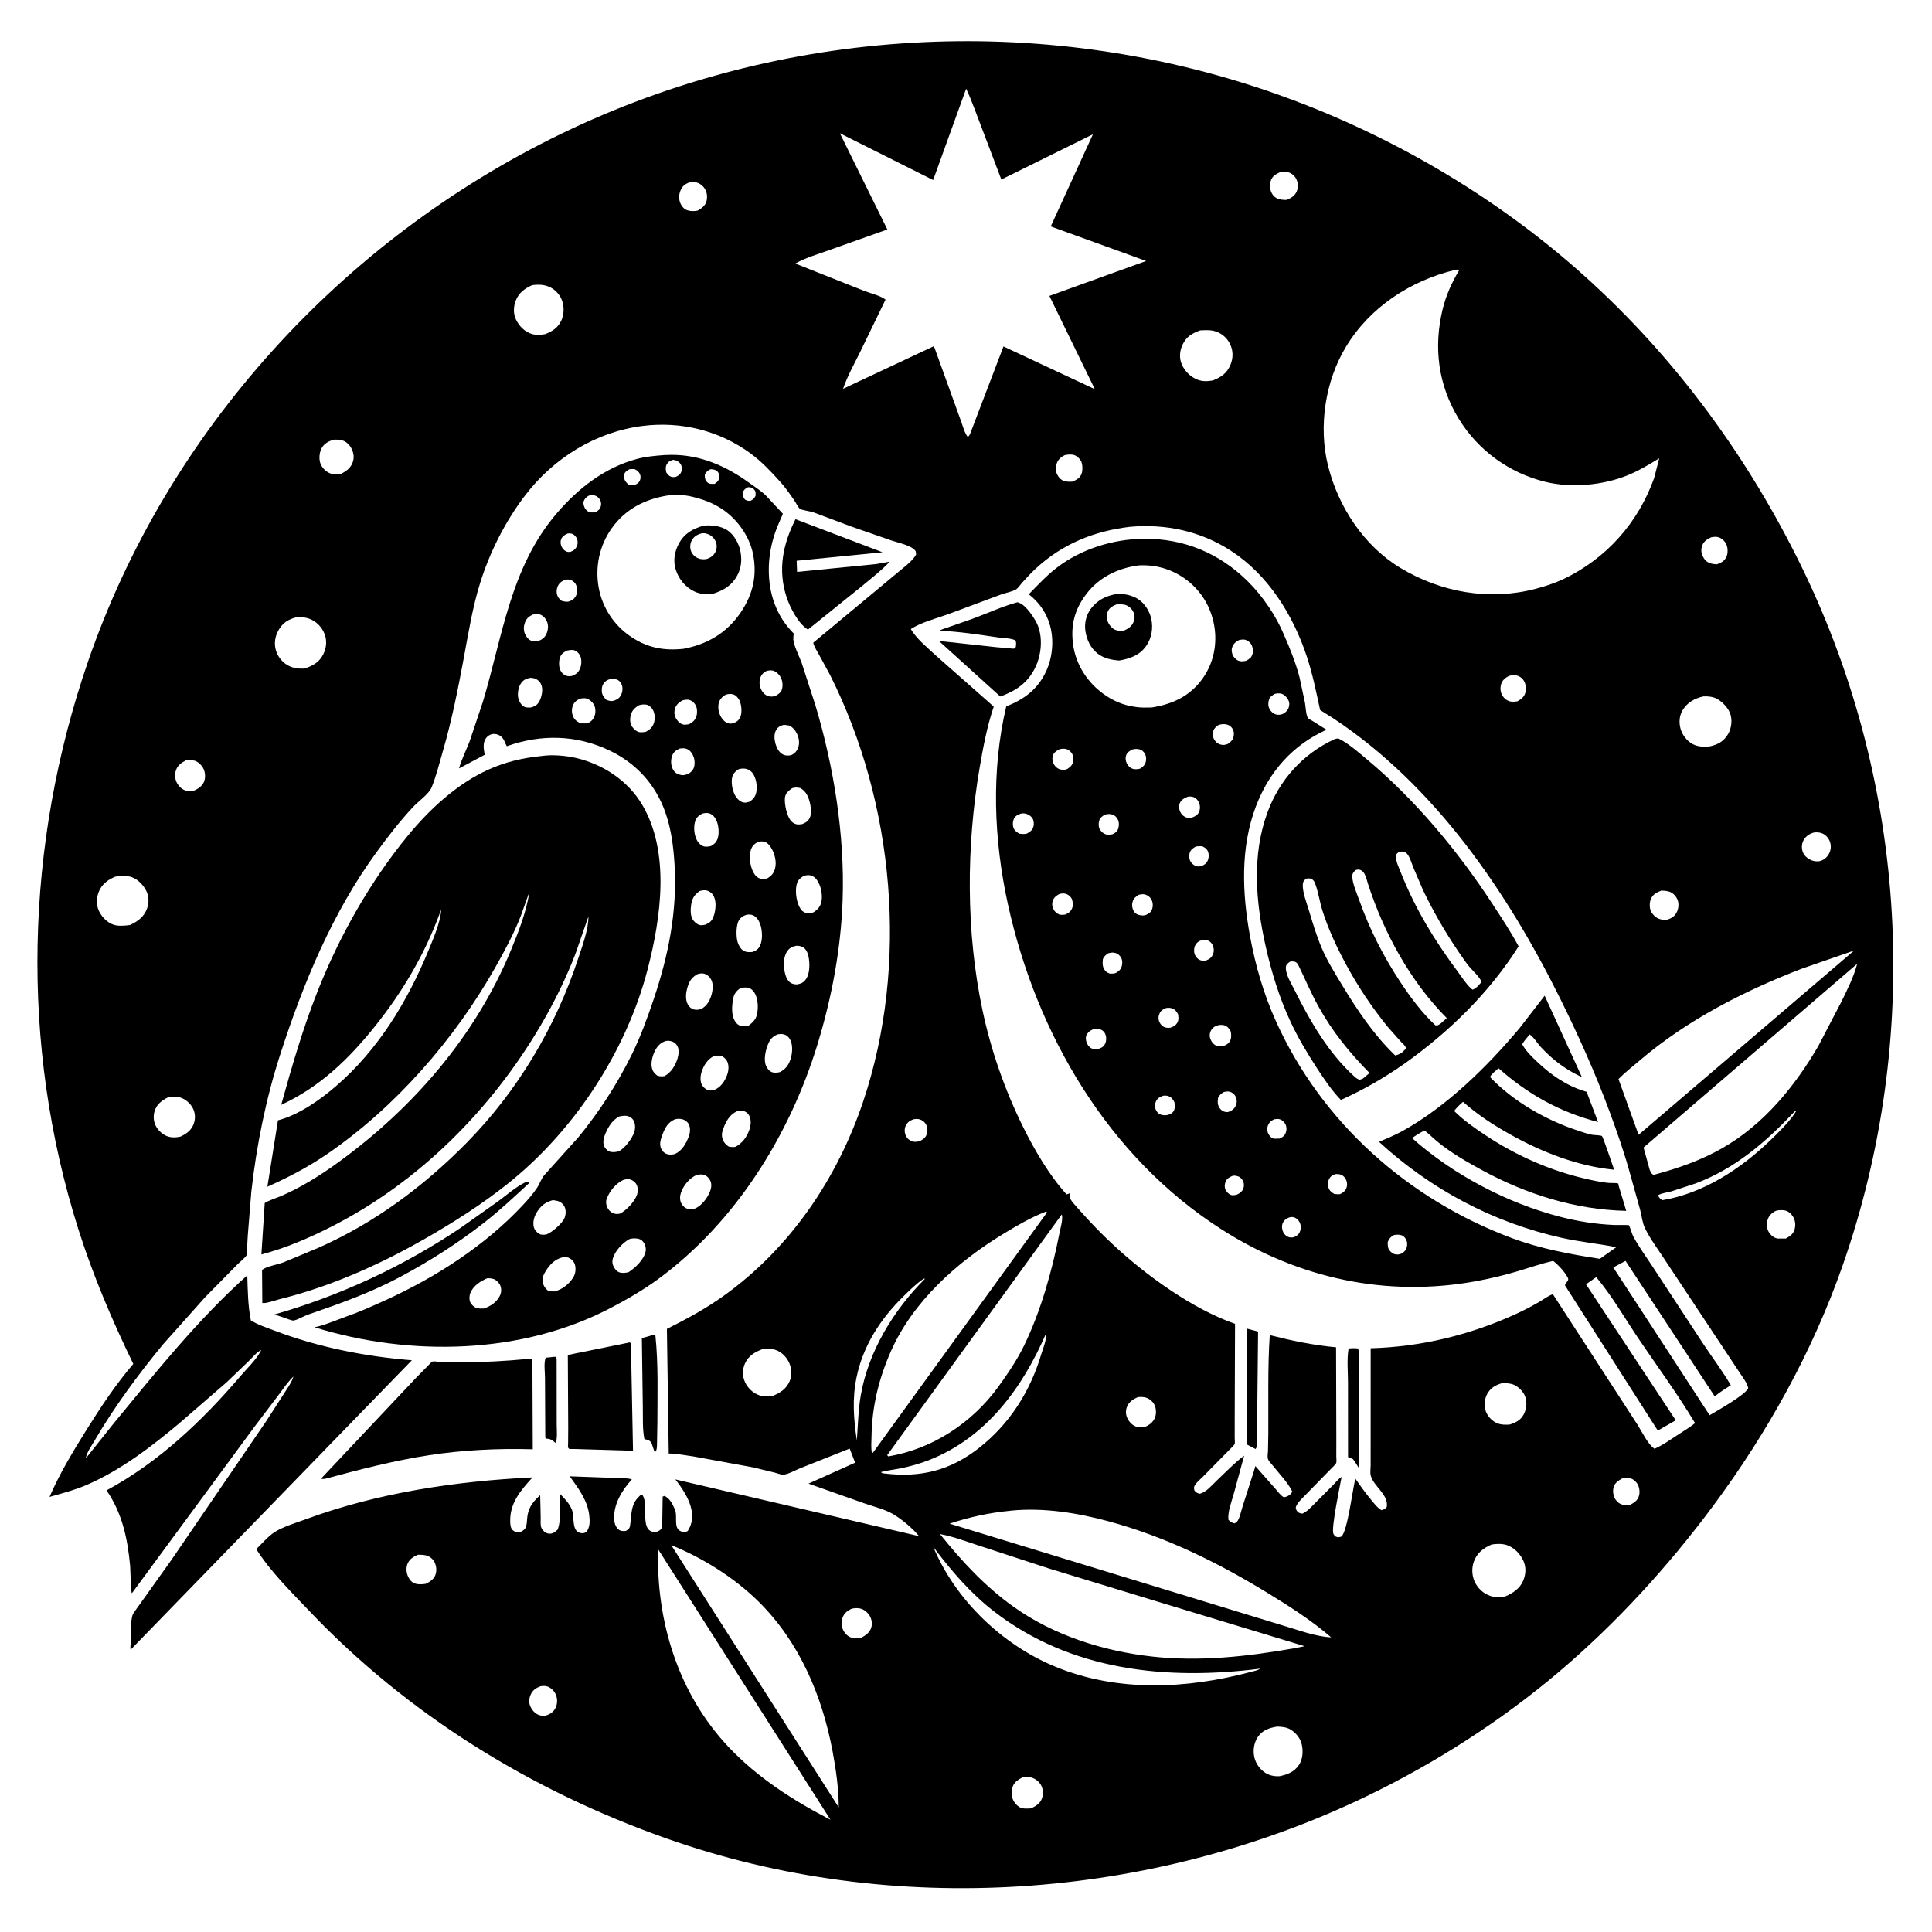 <svg version="1.1" xmlns="http://www.w3.org/2000/svg" style="display: block;" viewBox="0 0 2048 2048" width="1024" height="1024">
<path transform="translate(0,0)" fill="rgb(255,255,255)" d="M 0 0 L 0 2048 L 2048 2048 L 2048 0 L 0 0 z"/>
<path transform="translate(0,0)" fill="rgb(0,0,0)" d="M 276.962 1431.04 L 277.971 1430.03 L 278.828 1429.16 L 277.971 1430.03 L 276.962 1431.04 C 271.929 1433.5 267.804 1438.75 263.8 1442.69 L 240.211 1465.32 L 190.651 1508.25 C 160.413 1533.64 127.873 1558.59 91.358 1574.3 C 78.915 1579.66 65.485 1583.06 52.484 1586.8 C 63.199 1562.01 77.388 1538.58 91.677 1515.73 C 106.802 1491.54 122.699 1467.51 141.296 1445.81 C 118.848 1399.65 98.555 1351.97 83.041 1303 C 20.946 1106.99 26.513 895.172 93.317 701.197 C 177.465 456.864 362.707 254.409 594.542 141.988 C 828.873 28.357 1102.3 12.569 1348.21 97.947 C 1469.15 139.934 1583.93 206.652 1679.23 292.211 C 1776.54 379.563 1854.48 486.465 1911.32 603.982 C 2022.2 833.213 2037.36 1100.98 1953.37 1341.26 C 1921.47 1432.53 1873.58 1518.73 1816.04 1596.23 C 1768.33 1660.48 1713.33 1720.69 1652.21 1772.5 C 1590.94 1824.43 1520.58 1869.49 1448.23 1904.3 C 1220.02 2014.09 946.807 2033.65 707.073 1949.05 C 563.415 1898.35 432.681 1817.98 327.424 1707.21 C 308.037 1686.8 286.787 1666.02 271.663 1642.14 C 277.662 1636.29 284.163 1628.53 291.201 1624.05 C 300.623 1618.07 313.486 1614.41 323.995 1610.53 C 400.373 1582.34 483.467 1570.01 564.49 1566.12 C 551.762 1580.02 540.115 1593.5 540.841 1613.58 C 540.947 1616.51 541.287 1620.24 543.76 1622.25 C 546.534 1624.5 548.731 1623.96 552 1623.86 C 554.899 1622.27 557.039 1620.93 557.874 1617.5 C 558.806 1613.67 558.572 1609.49 559.34 1605.59 C 561.113 1596.6 565.966 1590.85 572.634 1584.95 L 573.152 1608.62 C 573.182 1611.62 572.681 1616.72 573.84 1619.4 C 574.666 1621.32 575.813 1622.52 577.31 1623.91 C 578.458 1624.97 580.953 1625.73 582.5 1625.75 C 586.432 1625.81 588.351 1623.89 591.06 1621.5 C 595.396 1610.9 592.511 1595.12 593.633 1583.59 C 598.488 1588.61 603.736 1593.81 606.294 1600.47 C 609.379 1608.5 605.077 1624.91 617.299 1625.26 C 618.965 1625.31 620.056 1624.77 621.5 1624.03 C 625.588 1618.82 625.35 1612.28 624.595 1606 C 622.694 1590.18 612.917 1577.52 603.943 1564.95 L 653.836 1566.73 C 658.632 1567.02 665.391 1566.64 669.775 1568.21 C 659.113 1580 649.601 1595.32 651.184 1612 C 651.507 1615.39 653.146 1619.56 656.037 1621.56 C 658.712 1623.41 660.422 1622.91 663.5 1622.83 C 666.238 1620.99 667.405 1620.38 667.924 1617 C 669.706 1605.38 668.149 1594.63 678.169 1585.62 L 679.5 1584.48 L 681.113 1584.81 C 687.781 1595.14 678.536 1620.67 691.729 1623.71 C 694.384 1624.32 696.892 1623.86 699.137 1622.32 C 700.953 1621.07 701.623 1619.65 701.97 1617.5 L 702.447 1586.44 L 704.5 1585.71 C 710.14 1588.82 712.377 1593.27 714.924 1599 L 715.526 1600.31 C 718.529 1607.41 713.393 1619.97 721.937 1623.3 C 724.906 1624.45 726.245 1624.42 728.962 1623 C 733.587 1616.14 734.557 1608.33 732.974 1600.26 C 730.7 1588.66 723.012 1577.36 715.874 1568.23 L 974.274 1628.38 C 967.267 1619.95 955.812 1610.25 946.285 1604.77 C 937.816 1599.9 926.124 1596.99 916.784 1593.8 L 857.057 1572.69 L 906.486 1550.5 L 900.678 1535.57 L 848.022 1556.5 C 843.178 1558.42 835.132 1563.07 829.992 1563.21 C 827.843 1563.26 823.65 1561.62 821.374 1561.06 L 798.469 1555.48 L 735.281 1543.92 C 726.588 1542.74 717.675 1540.9 708.893 1540.78 L 706.951 1408.71 C 727.932 1398.18 747.952 1387.35 767.088 1373.66 C 837.614 1323.21 887.713 1249.14 915.1 1167.36 C 963.653 1022.37 948.333 851.555 879.851 715.377 L 868.03 693.675 C 865.977 689.979 862.925 685.432 862.086 681.28 L 951.242 607.204 C 957.671 601.577 966.815 595.376 971.043 588 C 970.928 584.925 971.199 584.239 968.698 582.099 C 963.498 577.649 951.311 575.058 944.658 572.823 L 902.723 558.244 L 861.67 542.891 C 859.189 542.066 849.222 540.598 847.884 539.368 C 845.849 537.496 843.668 532.884 842.023 530.5 C 837.348 523.722 832.567 516.819 827.054 510.698 C 817.533 500.128 807.516 489.459 796.028 480.973 C 762.892 456.497 722.131 446.4 681.342 451.497 C 631.78 457.691 586.967 485.5 556.807 524.919 C 535.768 552.415 519.277 584.941 508.963 617.969 C 500.867 643.895 496.54 670.982 491.598 697.637 C 485.428 730.915 478.869 763.815 469.426 796.349 C 465.776 808.922 462.471 822.627 457.5 834.726 C 454.636 841.696 443.247 849.671 437.854 855.443 C 424.052 870.215 411.232 886.833 399.303 903.16 C 352.236 967.58 321.358 1042.56 296.969 1118 C 281.925 1164.53 271.854 1214.5 266.43 1263.07 L 262.674 1309.55 L 261.797 1324.86 C 261.721 1325.99 261.867 1329.56 261.41 1330.48 C 260.07 1333.17 254.076 1337.92 251.694 1340.33 L 217.617 1374.91 L 172.842 1425.04 C 146.533 1456.99 120.996 1491.53 100.124 1527.34 C 97.177 1532.39 91.636 1540.05 91.018 1545.87 L 90.207 1546.99 L 91.018 1545.87 L 119.523 1510.08 C 164.332 1455.65 209.466 1398.95 262.138 1351.89 C 262.614 1368.05 262.783 1383.73 265.905 1399.65 C 273.45 1404.46 282.509 1407.3 290.86 1410.48 C 337.53 1428.2 386.941 1437.94 436.606 1441.94 L 138.472 1748.78 L 138.242 1747.79 C 138.079 1743.81 138.842 1739.51 139.014 1735.5 C 139.298 1728.85 137.886 1714.47 141.958 1709.32 L 181.855 1653.36 L 282.139 1506.63 L 302.334 1475.3 C 305.461 1470.27 309.415 1464.92 311.048 1459.2 L 311.995 1458.01 L 311.048 1459.2 C 304.991 1464.94 299.992 1472.55 294.933 1479.21 L 268.735 1513.8 L 139.838 1688.88 C 138.525 1687.48 138.312 1663.54 137.923 1659.5 C 135.13 1630.52 129.55 1604.1 112.943 1579.84 C 168.245 1550.01 214.313 1506.25 254.888 1458.77 C 261.619 1450.9 271.66 1441.32 276.294 1432.38 L 276.962 1431.04 z M 1024.13 94.084 L 989.183 190.832 L 890.289 141.233 L 940.628 243.259 L 879.833 264.839 C 867.783 269.234 854.219 273.046 843.079 279.359 L 915.769 308.23 C 922.237 310.773 933.467 313.418 938.715 317.6 L 910.913 374.911 C 904.856 387.025 898.064 399.337 893.682 412.165 L 990.008 366.935 L 1018.43 445.632 C 1020.4 450.651 1022.44 459.36 1026 463.269 C 1027.22 462.027 1027.85 461.14 1028.5 459.523 L 1063.73 367.27 L 1160.54 412.545 L 1112.4 313.678 L 1214.93 276.651 L 1113.83 240.019 L 1158.55 142.345 L 1061.46 190.296 L 1033.1 115.527 C 1030.18 108.453 1027.64 100.861 1024.13 94.084 z M 1358.13 182.003 C 1353.77 183.951 1349.47 185.798 1347.5 190.488 C 1345.57 195.106 1345.8 200.262 1348.11 204.712 C 1349.72 207.799 1352.58 210.286 1355.98 211.123 C 1358.65 211.78 1361.36 211.959 1364.1 211.869 C 1368.74 209.799 1372.77 207.56 1374.7 202.571 C 1376.37 198.262 1376.09 193.345 1373.86 189.262 C 1372.21 186.227 1369.07 183.584 1365.74 182.649 C 1363.24 181.95 1360.7 181.92 1358.13 182.003 z M 730.203 193.5 C 725.85 195.353 723.159 197.563 721.328 202.037 C 719.425 206.689 719.39 211.792 721.641 216.31 C 723.098 219.236 725.401 221.805 728.565 222.86 C 732.063 224.024 735.903 223.948 739.477 223.271 C 743.691 220.877 747.735 218.108 748.954 213.096 C 750.123 208.288 749.435 203.275 746.55 199.226 C 744.395 196.201 740.738 193.661 737 193.157 C 734.836 192.864 732.338 193.059 730.203 193.5 z M 1542.31 286.15 C 1495.08 297.574 1452.17 325.609 1426.79 367.568 C 1404.74 404.026 1397.47 452.081 1407.73 493.519 C 1418.49 536.976 1445.75 578.753 1484.66 602.107 C 1527.81 628.012 1578.48 636.952 1627.35 624.28 C 1637.47 621.657 1647.57 618.348 1657.07 613.977 C 1702.83 592.096 1736.34 554.482 1753.49 506.683 L 1758.86 485.807 C 1748.13 492.439 1737.14 499.049 1725.42 503.799 C 1699.2 514.429 1666.08 517.507 1638.47 510.859 C 1600.22 501.652 1566.86 477.551 1546.29 443.883 C 1524.48 408.176 1519.43 368.202 1529.26 327.74 C 1532.8 313.162 1539.04 299.315 1546.77 286.5 C 1544.91 285.337 1544.41 285.859 1542.31 286.15 z M 564.193 302.252 C 556.21 305.847 550.203 310.063 546.774 318.522 C 544.315 324.588 543.958 332.249 546.744 338.263 C 550.103 345.513 556.057 351.708 563.844 354.054 C 568.216 355.372 573.457 355.061 577.914 354.189 C 585.558 351.268 591.717 347.225 595.158 339.469 C 598.201 332.612 598.185 323.954 595.189 317.093 C 592.437 310.788 586.916 305.548 580.38 303.343 C 574.955 301.513 569.831 301.494 564.193 302.252 z M 1272.35 350.2 C 1263.66 353.305 1257.41 356.877 1253.39 365.733 C 1250.44 372.236 1249.87 379.715 1252.78 386.35 C 1255.94 393.585 1262.06 399.592 1269.43 402.473 C 1274.68 404.521 1280.23 404.319 1285.67 403.302 C 1294.53 399.79 1300.64 395.713 1304.38 386.615 C 1307.28 379.567 1307.3 372.166 1304.15 365.206 C 1301.23 358.767 1295.61 353.629 1288.9 351.397 C 1283.1 349.471 1278.26 350.031 1272.35 350.2 z M 353.193 466.126 C 347.362 468.298 342.925 470.463 340.327 476.426 C 338.408 480.833 338.005 487.135 339.795 491.65 C 341.659 496.353 345.841 500.326 350.582 502.035 C 353.864 503.217 357.124 502.764 360.517 502.505 L 361.032 502.484 C 366.496 499.904 371.507 496.39 373.723 490.5 C 375.649 485.377 375.114 480.697 372.747 475.827 C 370.887 471.999 367.589 468.494 363.5 467.053 C 360.26 465.91 356.577 465.927 353.193 466.126 z M 1128.59 482.5 C 1124.46 484.567 1121.69 487.029 1120.1 491.49 C 1118.65 495.534 1118.9 499.702 1120.92 503.5 C 1122.6 506.654 1125.26 509.312 1128.82 510.122 C 1131.57 510.747 1134.22 510.748 1137.01 510.526 C 1141.01 508.652 1144.68 506.862 1146.41 502.508 C 1147.78 499.076 1147.74 492.349 1146.07 489.082 C 1144.52 486.026 1141.13 482.782 1137.69 482.095 C 1134.79 481.513 1131.45 481.847 1128.59 482.5 z M 1198.28 558.383 C 1159.97 562.836 1125.99 576.555 1097.56 603.079 C 1092.59 607.711 1087.98 612.692 1083.44 617.733 C 1081.75 619.609 1079.34 623.25 1077.33 624.604 C 1073.55 627.147 1065.45 628.528 1060.77 630.325 L 1005 651.093 C 992.433 655.626 976.63 659.59 965.471 666.821 C 971.941 677.605 983.001 686.377 992.139 694.911 L 1053.4 749.031 C 1046.34 769.971 1042.23 791.762 1038.5 813.5 C 1024.21 896.808 1023.86 988.154 1041.5 1070.98 C 1050.67 1114.02 1065.21 1155.63 1084.73 1195.05 C 1096.74 1219.28 1112.29 1245.84 1130.5 1266.02 C 1132.17 1265.77 1133.11 1265.41 1134.53 1264.5 C 1134.99 1266.84 1133.62 1266.91 1133.73 1268.5 C 1133.94 1271.91 1142.04 1280.15 1144.34 1282.77 C 1173.02 1315.34 1205.12 1343.8 1241.15 1367.94 C 1262.05 1381.94 1285.44 1394.99 1309.19 1403.31 L 1308.85 1504.25 L 1308.84 1524.58 C 1308.84 1525.87 1309.26 1529.46 1308.83 1530.59 C 1308.23 1532.19 1304.52 1535.42 1303.29 1536.77 L 1275.28 1565.23 C 1272.73 1567.8 1266.36 1573.01 1265.74 1576.5 C 1265.53 1577.66 1266 1578.83 1266.13 1580 C 1268.51 1582.37 1268.74 1582.81 1272 1583.42 C 1278.78 1581.63 1284.71 1574.33 1289.67 1569.62 C 1299.07 1560.71 1308.45 1550.82 1318.86 1543.09 L 1307.84 1583.52 C 1305.52 1592 1301.31 1602.19 1302.17 1611 C 1304.55 1613.59 1305.28 1613.79 1308.5 1614.85 C 1309.31 1614.4 1310.28 1614.16 1310.93 1613.5 C 1314.03 1610.34 1315.78 1601.22 1317.16 1597 L 1329.48 1558.58 L 1330.71 1554.08 L 1351.46 1577.57 C 1354.22 1580.66 1357.41 1585.28 1361 1587.18 C 1363.67 1586.73 1366.68 1585.47 1368.5 1583.33 C 1369.37 1582.32 1369.38 1582.08 1369.82 1581 C 1365.14 1571.34 1356.41 1562.69 1349.79 1554.22 C 1348.23 1552.22 1345.12 1549.21 1344.21 1546.93 C 1343.25 1544.54 1344.01 1540.63 1344.12 1538.11 L 1344.46 1520.42 C 1344.72 1485.53 1343.68 1450.11 1346 1415.28 C 1369.22 1421.18 1392.39 1426.04 1416.29 1428.19 L 1416.57 1525.13 L 1416.54 1543.8 C 1416.54 1545.62 1416.95 1548.87 1416.53 1550.56 C 1416.13 1552.16 1411.36 1556.54 1410.12 1557.81 L 1383.04 1585.55 C 1380.36 1588.32 1373.7 1594.43 1373.6 1598.5 C 1373.58 1599.69 1374.56 1601.45 1375.38 1602.26 C 1377.29 1604.15 1378.1 1604.12 1380.65 1604.5 C 1385.55 1602.24 1389.16 1598.26 1392.93 1594.49 L 1412.51 1574.84 C 1415.46 1571.87 1418.68 1567.82 1422.17 1565.58 C 1420.28 1575.63 1411.14 1619.36 1413.4 1625.67 C 1413.78 1626.72 1414.61 1627.56 1415.21 1628.5 C 1418.58 1629.92 1418.51 1629.89 1422 1628.79 C 1428.52 1622.74 1433.88 1578.27 1436.74 1567.42 C 1442.13 1575.21 1447.6 1582.8 1453.65 1590.1 C 1456.91 1594.03 1460 1598.31 1464.5 1600.86 C 1467.44 1599.94 1467.98 1599.75 1470.04 1597.5 C 1472.2 1583.99 1455.7 1575.59 1452.93 1563.73 C 1452.3 1561.03 1452.94 1556.37 1452.94 1553.51 L 1452.95 1530.95 L 1452.97 1429.22 C 1506.11 1427.75 1557.76 1415.25 1606.09 1393.29 C 1614.7 1389.37 1623.03 1385.03 1631.22 1380.3 C 1635.92 1377.58 1641.04 1373.58 1646.1 1371.92 L 1715.12 1478.33 L 1736.24 1510.94 C 1741.03 1518.5 1746.57 1530.65 1753.81 1535.75 C 1761.98 1532.27 1769.24 1527.08 1776.64 1522.22 C 1783.39 1517.79 1790.51 1513.62 1796.85 1508.61 C 1778.6 1478.14 1757.25 1449.1 1737.34 1419.68 C 1722.6 1397.88 1709.01 1373.89 1692.07 1353.82 L 1681.22 1361.41 L 1776.36 1505.58 L 1757.34 1516.5 L 1658.89 1362.5 C 1659.77 1359.01 1663.7 1357.81 1661.97 1354.5 C 1658.67 1348.18 1652.01 1340.95 1646.42 1336.63 C 1633.59 1339.44 1621.2 1343.88 1608.62 1347.61 C 1594.53 1351.79 1579.95 1355.29 1565.5 1357.97 C 1470.16 1375.64 1376.46 1355.26 1295.12 1303.33 C 1174.85 1226.56 1098.67 1096.2 1068.44 958.64 C 1053.42 890.271 1050.52 817.1 1066.67 748.732 C 1086.19 741.248 1100.74 730.011 1109.43 710.46 C 1116.56 694.452 1117.63 673.852 1111.2 657.39 C 1106.83 646.212 1099.98 637.31 1090.53 629.951 C 1099.87 620.44 1109.07 610.476 1119.6 602.275 C 1145.59 582.033 1179.89 571.361 1212.72 571.117 C 1255.23 570.801 1292.7 586.431 1322.9 616.408 C 1338.38 631.783 1352.53 652.513 1360.97 672.678 C 1367.45 687.323 1373.33 702.066 1377.46 717.571 L 1383.36 745.103 C 1384.08 749.251 1384.35 758.193 1386.6 761.291 C 1387.17 762.07 1390.09 763.46 1390.98 764.017 L 1406.15 773.548 C 1370.4 789.617 1345.24 818.125 1331.37 854.656 C 1314.66 898.682 1316.74 947.066 1325.11 992.647 C 1330.76 1023.41 1339.6 1053.85 1352.48 1082.39 C 1401.01 1189.95 1492.69 1271.37 1602.5 1312.38 C 1632.74 1323.68 1664.12 1329.45 1695.88 1334.41 L 1713.34 1322.08 C 1694.16 1318.28 1674.78 1316.47 1655.63 1312.2 C 1582.82 1295.95 1516.85 1260.9 1461.84 1210.41 C 1470.03 1206.84 1478.5 1203.46 1486.32 1199.14 C 1533.21 1173.31 1576.31 1130.88 1610.56 1090.15 L 1637.39 1055.47 L 1676.87 1141.79 C 1659.68 1133.8 1646.3 1123.87 1633.38 1109.96 C 1629.61 1105.91 1625.94 1099.46 1621.53 1096.54 C 1618.79 1099.86 1615.66 1103.19 1613.59 1106.96 C 1617.41 1114.13 1623.62 1120.03 1629.47 1125.57 C 1644.52 1139.82 1660.6 1150.9 1680.55 1156.98 L 1681.89 1157.38 L 1694.01 1189.4 C 1653.22 1178.69 1619.97 1160.2 1588.46 1132.33 C 1585.45 1135.13 1581.43 1138.07 1579.41 1141.62 C 1604.1 1167.7 1639.29 1187.62 1673.27 1198.69 C 1677.91 1200.2 1682.7 1201.94 1687.5 1202.86 C 1689.7 1203.28 1696.62 1203.32 1698.16 1204.23 C 1699.17 1204.83 1709.81 1236.49 1711.06 1239.94 C 1672.8 1236.35 1634.28 1221.26 1600.95 1202.57 C 1583.06 1192.54 1566.24 1181.64 1550.88 1167.98 C 1547.31 1171 1544.31 1173.95 1541.43 1177.64 C 1551.45 1187.59 1562.72 1195.43 1574.43 1203.23 C 1606.83 1224.81 1643.55 1241.1 1681.53 1249.7 C 1689.21 1251.44 1697.15 1253.15 1705 1253.93 C 1706.56 1254.08 1714.25 1253.93 1715.13 1254.5 C 1715.81 1254.94 1715.59 1256.05 1715.82 1256.83 L 1723.87 1283.55 C 1670.32 1282.43 1618.14 1266.03 1571.24 1240.53 C 1554.72 1231.55 1537.31 1221.6 1522.9 1209.5 C 1521.6 1208.41 1510.81 1198.64 1510.43 1198.65 C 1508.03 1198.7 1499.04 1204.84 1496.83 1206.4 C 1540.28 1245.17 1597.53 1275.33 1653.92 1289.87 C 1672.83 1294.75 1691.25 1297.62 1710.77 1298.52 C 1712.28 1298.59 1726.18 1298.39 1726.63 1298.74 C 1727.43 1299.37 1730.17 1308.47 1731.05 1310.13 C 1736.66 1320.65 1743.94 1330.84 1750.56 1340.77 L 1805.56 1424.66 C 1815.18 1439.21 1825.98 1453.37 1834.76 1468.41 C 1829.09 1472.18 1822.81 1475.79 1817.71 1480.27 L 1723.14 1336.59 L 1710.15 1343.54 L 1812.27 1500.2 C 1820.26 1495.54 1850.63 1478.33 1853.21 1471.5 C 1852.11 1466.12 1848.03 1461.01 1845.04 1456.45 L 1828.33 1431.27 L 1765.83 1336.98 C 1758.56 1325.63 1749.64 1314.1 1743.77 1302.01 C 1740.94 1296.17 1740.26 1288.82 1738.63 1282.5 L 1728.11 1244.78 C 1722.07 1222.61 1714.36 1200.45 1706.4 1178.89 C 1691.11 1137.49 1673.26 1097.7 1653.66 1058.17 C 1597.42 944.751 1520.6 832.356 1413.43 761.497 L 1399.37 752.628 C 1395.27 733.59 1391.35 714.215 1385.21 695.716 C 1370.63 651.762 1344.16 609.207 1304.65 583.705 C 1272.56 562.991 1236.07 555.181 1198.28 558.383 z M 1814.07 569.5 C 1810.02 571.273 1806.34 573.573 1804.59 577.844 C 1803.09 581.48 1803.13 585.453 1804.71 589.047 C 1806.3 592.654 1809.01 595.875 1812.87 597.064 C 1815.15 597.765 1817.56 598.123 1819.94 598.185 C 1824.77 596.422 1828.06 594.816 1830.24 589.926 C 1831.74 586.545 1831.63 580.968 1830.21 577.543 C 1828.82 574.169 1825.91 571.133 1822.5 569.777 C 1819.56 568.61 1817.08 569.043 1814.07 569.5 z M 1206.74 599.36 C 1185.02 602.327 1165.08 611.846 1151.59 629.617 C 1138.82 646.445 1134.58 663.505 1137.7 684.372 C 1140.77 704.883 1152.71 723.19 1169.35 735.324 C 1179.48 742.712 1190.11 747.364 1202.5 749.171 L 1204.25 749.442 C 1209.8 750.252 1215.28 750.089 1220.86 749.956 C 1243.19 746.383 1261.43 737.961 1274.84 719.2 C 1286.45 702.967 1290.56 682.685 1287.1 663.06 C 1283.46 642.419 1272.32 624.563 1254.98 612.671 C 1240.53 602.755 1224.18 598.363 1206.74 599.36 z M 314.521 654.217 C 305.757 656.464 299.773 660.007 295.216 668.068 C 291.497 674.647 290.324 682.214 292.51 689.5 C 294.602 696.473 299.652 702.648 306.211 705.878 C 311.608 708.535 316.735 708.929 322.654 708.717 C 331.393 705.873 338.462 702.108 342.726 693.5 C 346.111 686.666 346.809 678.691 343.878 671.568 C 340.918 664.375 335.133 658.522 327.781 655.848 C 323.748 654.382 318.767 653.925 314.521 654.217 z M 1313.34 678.5 C 1309.68 680.567 1307.48 682.284 1306.09 686.4 C 1305.14 689.227 1305.85 693.305 1307.47 695.748 C 1309.2 698.367 1311.71 700.429 1314.9 700.91 C 1316.85 701.205 1318.94 700.809 1320.87 700.5 C 1324.2 698.562 1326.65 697.254 1327.72 693.196 C 1328.59 689.867 1327.99 685.554 1326.12 682.65 C 1324.58 680.273 1321.89 678.401 1319.08 677.989 C 1317.2 677.714 1315.19 678.146 1313.34 678.5 z M 1599.51 716.5 C 1595.8 718.526 1592.75 720.734 1591.36 724.925 C 1590.07 728.813 1590.35 733.543 1592.45 737.083 C 1594.41 740.39 1597.4 742.795 1601.2 743.617 C 1603.62 744.141 1606.06 743.785 1608.48 743.431 C 1612.52 741.11 1615.77 738.836 1616.98 734.083 C 1618.02 729.976 1617.51 725.1 1615.26 721.483 C 1613.35 718.42 1610.26 716.431 1606.7 715.857 C 1604.39 715.486 1601.76 715.922 1599.51 716.5 z M 1351.43 735.5 C 1348.84 736.981 1346.25 738.495 1345.24 741.5 C 1344.21 744.566 1344.1 748.367 1345.63 751.295 C 1347.07 754.05 1349.51 756.54 1352.61 757.326 C 1355.14 757.968 1357.04 757.676 1359.5 756.967 C 1362.89 755.041 1365.29 753.2 1366.3 749.242 C 1367.14 745.961 1366.65 743.213 1364.69 740.389 C 1363.18 738.207 1360.68 735.832 1358 735.261 C 1355.9 734.816 1353.49 734.949 1351.43 735.5 z M 1805.65 738.2 C 1796.54 740.21 1788.66 744.55 1783.68 752.769 C 1780.08 758.698 1779.61 766.021 1781.5 772.636 C 1783.39 779.231 1788.23 785.422 1794.27 788.72 C 1798.92 791.257 1804.08 791.519 1809.25 791.805 C 1817.91 790.301 1824.99 787.871 1830.38 780.411 C 1834.83 774.243 1836.46 765.884 1834.69 758.432 C 1833.01 751.403 1826.42 744.358 1820.28 740.892 C 1816.13 738.55 1810.33 737.894 1805.65 738.2 z M 1291.72 768.5 C 1288.55 770.673 1286.32 772.657 1285.7 776.633 C 1285.18 780.016 1286.11 782.773 1288.18 785.465 C 1290.03 787.857 1292.49 789.156 1295.48 789.587 C 1297.77 789.917 1299.37 789.316 1301.5 788.623 C 1305.05 786.162 1307.11 784.291 1307.82 779.782 C 1308.27 776.875 1307.79 774.066 1305.99 771.669 C 1304.3 769.434 1301.91 768.058 1299.14 767.747 C 1296.51 767.452 1294.24 767.69 1291.72 768.5 z M 1122.46 794.5 C 1119.68 796.149 1117.08 797.742 1116.06 801 C 1115.02 804.297 1115.84 808.218 1117.74 811.048 C 1119.31 813.4 1121.68 815.206 1124.5 815.749 C 1126.77 816.186 1129.41 816.098 1131.5 815.098 C 1135.01 812.66 1137.07 810.828 1137.71 806.311 C 1138.1 803.537 1137.51 800.26 1135.82 797.983 C 1134.04 795.573 1131.37 793.913 1128.35 793.706 C 1126.28 793.563 1124.43 793.815 1122.46 794.5 z M 1200.14 794.5 C 1197.23 796.173 1194.7 797.553 1193.65 801.009 C 1192.77 803.917 1193.21 806.826 1194.62 809.5 C 1196.14 812.39 1198.3 814.39 1201.5 815.154 C 1203.66 815.671 1206.39 815.355 1208.5 814.792 C 1211.85 812.652 1214.1 810.653 1214.76 806.522 C 1215.3 803.104 1214.68 800.12 1212.51 797.404 C 1210.91 795.392 1208.65 794.205 1206.1 793.981 C 1203.93 793.791 1202.25 793.984 1200.14 794.5 z M 196.99 806.056 C 192.18 808.718 188.337 811.084 186.506 816.537 C 185.156 820.556 185.422 825.846 187.399 829.619 C 189.592 833.803 192.841 836.885 197.442 838.18 C 199.954 838.887 202.653 838.517 205.208 838.285 C 210.076 836.138 214.439 833.483 216.423 828.242 C 218.046 823.956 217.546 818.209 215.355 814.204 C 213.478 810.772 209.471 806.941 205.5 806.185 C 202.833 805.676 199.693 805.855 196.99 806.056 z M 1259.24 844.5 C 1255.7 845.782 1252.11 847.812 1250.57 851.482 C 1249.48 854.089 1249.79 857.886 1250.97 860.397 C 1252.39 863.415 1254.96 865.898 1258.25 866.72 C 1260.04 867.166 1261.71 866.917 1263.5 866.682 C 1266.67 865.427 1269.34 864.237 1270.88 861 C 1272.38 857.88 1272.32 853.899 1270.97 850.744 C 1269.94 848.353 1267.95 846.092 1265.5 845.095 C 1263.42 844.249 1261.41 844.231 1259.24 844.5 z M 1082.17 862.5 C 1079.28 863.518 1076.53 864.61 1075.01 867.5 C 1073.42 870.548 1073.19 874.944 1074.59 878.119 C 1075.78 880.81 1078.08 882.263 1080.5 883.732 C 1083.36 884.066 1085.65 884.347 1088.5 883.635 C 1092.07 881.687 1094.51 879.993 1095.56 875.856 C 1096.27 873.093 1095.79 868.93 1093.9 866.67 C 1091.6 863.915 1087.76 861.985 1084.09 862.247 L 1082.17 862.5 z M 1171.26 863.5 C 1168.51 865.184 1166.12 866.716 1165.19 870 C 1164.37 872.907 1164.36 876.891 1166.06 879.5 C 1167.91 882.327 1171.03 884.689 1174.5 884.911 C 1176.13 885.015 1177.92 884.651 1179.5 884.264 C 1182.36 882.672 1184.12 881.864 1185.29 878.5 C 1186.36 875.445 1186.38 871.453 1184.86 868.547 C 1183.59 866.108 1181.89 864.447 1179.26 863.5 C 1176.77 862.599 1173.76 862.917 1171.26 863.5 z M 1922.78 882.5 C 1917.89 883.974 1913.88 886.516 1911.57 891.256 C 1909.74 895.02 1909.64 899.619 1911.18 903.5 C 1912.78 907.535 1916.75 910.568 1920.7 912.073 C 1923.35 913.087 1925.71 913.153 1928.5 912.972 C 1933.29 911.718 1936.4 909.359 1938.82 904.971 C 1940.91 901.189 1941.23 896.872 1939.97 892.765 C 1938.74 888.797 1935.74 885.198 1931.9 883.536 C 1928.97 882.27 1925.92 882.078 1922.78 882.5 z M 1267.36 897.5 C 1264.46 899.206 1261.82 901.02 1260.99 904.5 C 1260.32 907.321 1260.61 911.599 1262.5 913.953 C 1264.76 916.774 1267.06 918.468 1270.78 918.5 C 1272 918.51 1273.34 918.085 1274.5 917.792 C 1278.05 915.802 1279.81 914.33 1280.92 910.156 C 1281.66 907.367 1281.31 903.58 1279.72 901.149 C 1278.42 899.163 1276.52 898.196 1274.5 897.065 C 1272.09 897.061 1269.68 896.842 1267.36 897.5 z M 122.255 929.26 C 114.61 932.534 108.296 936.872 104.91 944.837 C 102.287 951.009 101.847 958.712 104.551 964.938 C 107.468 971.652 113.556 978.067 120.658 980.354 C 125.539 981.926 132.819 981.257 137.832 980.558 C 146.199 976.603 152.572 972.037 155.919 963 C 157.995 957.395 157.946 950.51 155.397 945.081 C 152.357 938.607 146.536 932.248 139.657 929.833 C 134.255 927.936 127.808 928.433 122.255 929.26 z M 1761.03 944.058 C 1755.96 946.195 1752.04 947.907 1749.88 953.269 C 1748.44 956.845 1748.37 962.612 1750.14 966.072 C 1752.16 970.005 1755.79 973.4 1760.14 974.463 C 1762.36 975.005 1764.59 975.111 1766.86 975.104 C 1772.13 973.235 1775.2 971.622 1777.68 966.428 C 1779.49 962.643 1779.79 957.348 1778.11 953.447 C 1776.62 949.976 1773.5 946.56 1769.86 945.311 C 1767.19 944.394 1763.85 944.121 1761.03 944.058 z M 1123.36 947.5 C 1119.93 949.244 1117.39 951.024 1116.01 954.794 C 1114.92 957.764 1115.21 960.671 1116.57 963.5 C 1118.17 966.811 1120.3 968.182 1123.5 969.737 C 1125.34 969.713 1127.27 969.836 1129.08 969.5 C 1132.97 967.824 1135.22 966.27 1136.72 962.142 C 1137.72 959.409 1137.22 954.623 1135.76 952.132 C 1134.39 949.784 1131.7 947.785 1129.01 947.298 C 1126.83 946.905 1125.48 947.103 1123.36 947.5 z M 1207.15 948.5 C 1203.87 950.495 1201.66 952.278 1200.57 956.1 C 1199.6 959.545 1200.16 963.308 1202.15 966.314 C 1203.74 968.702 1206.18 969.848 1208.88 970.221 C 1210.98 970.511 1212.42 970.553 1214.5 969.977 C 1217.59 968.576 1219.86 967.305 1221.15 964 C 1222.37 960.877 1222.22 957.055 1220.78 954.026 C 1219.41 951.122 1217.1 949.319 1214.11 948.284 C 1211.91 947.521 1209.37 948.093 1207.15 948.5 z M 1274.13 996.5 C 1270.84 997.677 1268.77 998.828 1267.04 1002 C 1265.54 1004.74 1265.4 1009.28 1266.63 1012.11 C 1267.61 1014.38 1269.75 1016.81 1272.08 1017.73 C 1274.23 1018.57 1276.29 1018.57 1278.5 1018.16 C 1282.32 1016.53 1284.62 1014.93 1286.06 1010.89 C 1287.06 1008.11 1286.79 1004.57 1285.53 1001.91 C 1284.51 999.738 1282.68 997.973 1280.5 996.995 C 1278.53 996.109 1276.19 996.197 1274.13 996.5 z M 1965.46 1007.62 L 1909.16 1027.14 C 1848.04 1050.8 1788.41 1081.32 1738.38 1123.94 C 1730.78 1130.41 1722.66 1136.72 1715.66 1143.83 L 1731.96 1189.11 L 1736.97 1202.93 L 1965.46 1007.62 z M 1174.71 1010.5 C 1171.88 1012.42 1170.73 1013.49 1169.12 1016.5 C 1168.67 1021.48 1168.37 1025.43 1171.97 1029.41 C 1173.23 1030.8 1174.81 1031.38 1176.5 1032.09 C 1178.97 1032.06 1181.28 1032.28 1183.5 1031.03 C 1186.66 1028.95 1188.52 1027.13 1189.32 1023.29 C 1189.98 1020.07 1189.64 1016.49 1187.55 1013.85 C 1185.8 1011.65 1183.77 1010.36 1181 1009.89 C 1178.95 1009.54 1176.68 1010 1174.71 1010.5 z M 1968.71 1021.65 L 1742.23 1216.41 L 1748.75 1240.08 C 1750.03 1242.49 1750.32 1244.49 1753 1245.37 C 1778.15 1238.73 1803.27 1229.97 1825.9 1216.99 C 1869.62 1191.94 1902.59 1151.69 1927.56 1108.73 L 1952.13 1061.54 C 1958.38 1048.71 1965.06 1035.49 1968.71 1021.65 z M 1236.27 1068.5 C 1233.11 1069.69 1230.74 1070.88 1229.27 1074.09 C 1227.81 1077.29 1227.61 1080.21 1229.09 1083.45 C 1230.11 1085.68 1231.78 1087.79 1234.14 1088.71 C 1236.21 1089.52 1238.33 1089.71 1240.5 1089.41 C 1244.18 1088.17 1246.86 1086.8 1248.47 1083.06 C 1249.61 1080.42 1249.17 1077.75 1248.76 1075 C 1247.03 1072.12 1245.78 1070.14 1242.5 1068.93 C 1240.52 1068.2 1238.31 1068.24 1236.27 1068.5 z M 1292.37 1086.5 C 1288.66 1087.45 1285.96 1088.58 1283.9 1092 C 1282.26 1094.74 1281.9 1098.13 1282.98 1101.14 C 1284.11 1104.27 1286.56 1107.42 1289.76 1108.64 C 1291.59 1109.35 1293.58 1109.22 1295.5 1109.18 C 1299.41 1107.91 1302.45 1106.74 1304.25 1102.59 C 1305.52 1099.66 1305.11 1096.56 1304.71 1093.5 C 1303.19 1090.88 1301.53 1088.16 1298.5 1087.07 C 1296.61 1086.4 1294.35 1086.34 1292.37 1086.5 z M 1160.51 1090.5 C 1156.81 1091.66 1154.24 1093.08 1152.14 1096.5 C 1150.6 1099 1150.89 1101.8 1151.66 1104.5 C 1152.4 1107.08 1154.48 1110.1 1156.98 1111.26 C 1159.14 1112.25 1161.19 1112.26 1163.5 1112.13 C 1166.96 1110.91 1169.11 1110.4 1171.14 1107 C 1172.94 1103.97 1173.01 1099.27 1171.62 1096.08 C 1170.39 1093.27 1168.01 1091.48 1165.11 1090.74 C 1163.51 1090.33 1162.15 1090.25 1160.51 1090.5 z M 1297.57 1157.5 C 1294.33 1159.28 1293.22 1160.36 1291.26 1163.5 C 1290.72 1167.79 1290.34 1171.18 1293.06 1174.88 C 1294.7 1177.09 1297.01 1178.57 1299.8 1178.82 C 1301.24 1178.95 1302.21 1178.71 1303.5 1178.17 C 1307 1176.54 1309.02 1174.71 1310.37 1170.98 C 1311.43 1168.05 1311.13 1164.89 1309.69 1162.15 C 1308.42 1159.72 1305.96 1157.8 1303.28 1157.2 C 1301.35 1156.77 1299.48 1157.17 1297.57 1157.5 z M 1233.09 1161.5 C 1229.68 1162.7 1227 1164.01 1225.38 1167.46 C 1224.21 1169.97 1223.91 1173.04 1224.91 1175.64 C 1225.86 1178.09 1227.4 1180.18 1229.89 1181.3 C 1232.03 1182.26 1234.22 1182.27 1236.5 1182.13 C 1239.69 1181.45 1242.03 1180.85 1243.96 1178 C 1245.82 1175.26 1245.22 1171.62 1244.98 1168.5 C 1243.44 1165.42 1241.9 1163.13 1238.5 1161.93 C 1236.72 1161.3 1234.94 1161.29 1233.09 1161.5 z M 178.135 1163.19 C 171.356 1166.72 165.924 1170.54 163.736 1178.33 C 162.163 1183.92 162.927 1190.01 165.957 1194.96 C 168.926 1199.82 174.503 1204.23 180.159 1205.27 C 184.171 1206.01 187.579 1205.66 191.513 1204.76 C 198.156 1201.57 203.186 1197.89 205.59 1190.63 C 207.288 1185.5 206.943 1179.67 204.46 1174.83 C 201.785 1169.62 196.456 1164.85 190.75 1163.32 C 186.648 1162.22 182.275 1162.55 178.135 1163.19 z M 1903.09 1177.5 C 1872.34 1210.16 1839.97 1238.46 1797.29 1254.55 L 1771.5 1262.97 C 1767.15 1264.17 1761.15 1264.72 1757.35 1267.13 C 1758.12 1268.3 1758.84 1269.45 1759.77 1270.5 L 1762.02 1272.27 C 1805.81 1265.03 1845.43 1238.89 1876.83 1208.6 C 1885.36 1200.36 1895.19 1190.71 1902.02 1180.96 L 1903.76 1178.14 L 1903.09 1177.5 z M 968.24 1186.5 C 964.309 1188.01 961.73 1189.69 959.971 1193.67 C 958.664 1196.62 958.7 1200.11 959.915 1203.1 C 961.268 1206.42 963.538 1208.58 966.861 1209.88 C 969.155 1210.77 972.13 1210.19 974.5 1209.87 C 978.045 1208.07 980.993 1206.4 982.348 1202.43 C 983.455 1199.19 983.374 1195.2 981.74 1192.16 C 980.024 1188.96 977.241 1187.02 973.709 1186.29 C 971.823 1185.89 970.114 1186.21 968.24 1186.5 z M 1350.53 1186.5 C 1346.98 1188.32 1344.91 1190.16 1343.72 1194.11 C 1342.92 1196.79 1343.31 1199.76 1344.69 1202.2 C 1346.08 1204.66 1348.09 1206.7 1351 1207.08 L 1356.5 1206.92 C 1359.76 1205.37 1361.79 1204.02 1363.05 1200.5 C 1364.12 1197.54 1363.98 1194.3 1362.49 1191.5 C 1361.29 1189.23 1359.09 1187.22 1356.62 1186.46 C 1354.69 1185.86 1352.48 1186.24 1350.53 1186.5 z M 1416.25 1244.5 C 1413.29 1245.33 1410.91 1246.37 1409.27 1249.16 C 1407.68 1251.85 1407.25 1255.47 1408.1 1258.5 C 1409.1 1262.06 1411.45 1263.92 1414.5 1265.67 C 1416.54 1265.85 1418.45 1266.06 1420.5 1265.86 C 1423.99 1263.89 1426.27 1262.64 1427.53 1258.5 C 1428.45 1255.45 1427.79 1251.68 1426.04 1249.04 C 1424.56 1246.8 1422.39 1245.15 1419.71 1244.74 L 1416.25 1244.5 z M 1306.44 1246.5 C 1303.39 1247.85 1300.52 1249.19 1299.23 1252.5 C 1298.17 1255.21 1297.83 1258.57 1299.14 1261.25 C 1300.18 1263.4 1302.46 1265.8 1304.74 1266.64 C 1306.73 1267.37 1308.83 1266.84 1310.83 1266.5 C 1314.13 1265 1316.48 1263.49 1317.91 1260 C 1318.95 1257.46 1318.87 1254.58 1317.73 1252.08 C 1316.91 1250.27 1314.65 1247.67 1312.72 1247.1 C 1310.4 1246.41 1308.86 1245.88 1306.44 1246.5 z M 1882.53 1283.5 C 1878.12 1285.75 1874.93 1288.67 1873.56 1293.62 C 1872.4 1297.83 1872.82 1302.84 1875.3 1306.5 C 1877.5 1309.75 1880.52 1312.34 1884.5 1312.89 L 1893.06 1312.88 C 1897.7 1310.27 1900.99 1308.19 1902.44 1302.82 C 1903.65 1298.38 1903.02 1293.3 1900.5 1289.42 C 1898.42 1286.21 1895.38 1283.6 1891.5 1283.02 C 1888.66 1282.59 1885.29 1282.68 1882.53 1283.5 z M 1108.28 1284.5 C 1092.51 1290.7 1078.08 1299.14 1063.63 1307.92 C 1014.71 1337.63 967.532 1379.59 944.131 1433 C 931.327 1462.22 924.37 1491.08 923.841 1523.05 C 923.749 1528.57 923.13 1534.88 924.287 1540.27 L 925.5 1539.77 L 1110.02 1285.05 L 1108.28 1284.5 z M 1125.38 1287.5 L 940.489 1542.49 L 941.5 1543.84 C 988.478 1536.16 1030.73 1508.11 1058.41 1469.82 C 1068.43 1455.95 1078.24 1441.51 1085.71 1426.07 C 1103.36 1389.58 1115.26 1347.21 1123 1307.5 C 1124.04 1302.18 1126.43 1294.38 1125.87 1289.12 C 1125.76 1288.07 1125.76 1288.16 1125.38 1287.5 z M 1366.61 1290.5 C 1363.44 1292.04 1360.87 1293.46 1359.59 1296.95 C 1358.5 1299.93 1358.93 1303.52 1360.36 1306.31 C 1361.48 1308.52 1363.62 1310.63 1366.03 1311.36 C 1367.89 1311.92 1369.61 1311.9 1371.49 1311.5 C 1374.7 1310.15 1376.8 1308.74 1378.06 1305.33 C 1379.33 1301.88 1379.17 1298.37 1377.36 1295.13 C 1376.07 1292.82 1373.83 1290.92 1371.23 1290.31 C 1369.57 1289.91 1368.23 1290.16 1366.61 1290.5 z M 1476.99 1309.5 C 1473.74 1311.64 1472.61 1312.94 1471.08 1316.5 C 1471.03 1320.4 1470.87 1323.47 1473.82 1326.47 C 1476.16 1328.85 1478.03 1329.82 1481.5 1329.82 C 1482.82 1329.83 1484.26 1329.3 1485.5 1328.93 C 1488.82 1326.94 1490.49 1325.28 1491.38 1321.39 C 1492.11 1318.22 1491.44 1314.67 1489.34 1312.12 C 1487.23 1309.55 1484.86 1308.82 1481.69 1308.82 C 1480.02 1308.81 1478.57 1308.92 1476.99 1309.5 z M 979.16 1355.5 C 971.402 1360.68 964.649 1367.39 957.993 1373.89 C 933.461 1397.85 914.684 1426.63 907.857 1460.66 C 903.274 1483.5 904.904 1504.21 908.289 1527 C 909.459 1511.1 909.733 1495 912.436 1479.25 C 920.448 1432.57 947.349 1388.62 980.582 1355.54 L 979.16 1355.5 z M 1108.42 1414.5 C 1083.48 1471.77 1045.11 1523.96 985.25 1547.57 C 975.237 1551.52 964.855 1554.45 954.309 1556.58 C 947.487 1557.96 940.417 1558.61 933.73 1560.5 C 935.407 1561.7 935.575 1561.75 937.5 1561.94 C 976.032 1566.57 1007.35 1558.85 1038.12 1534.62 C 1070.26 1509.31 1092.04 1474.99 1103.65 1435.92 C 1105.23 1430.62 1109.05 1421.5 1108.8 1416.03 L 1108.42 1414.5 z M 808.282 1430.15 C 800.253 1433.19 793.267 1437.2 789.642 1445.5 C 786.855 1451.88 786.855 1458.9 789.796 1465.24 C 792.609 1471.3 798.156 1476.69 804.5 1478.92 C 809.116 1480.55 814.086 1480.1 818.881 1479.83 C 826.918 1476.55 833.71 1472.35 837.16 1463.88 C 839.584 1457.93 839.201 1450.7 836.655 1444.86 C 833.941 1438.62 828.501 1433.03 821.957 1430.92 C 817.479 1429.47 812.89 1429.6 808.282 1430.15 z M 1592.2 1466.22 C 1585.16 1468.26 1579.71 1471.41 1576.23 1478.15 C 1573.48 1483.47 1572.92 1490.93 1575.17 1496.48 C 1577.36 1501.89 1581.86 1506.56 1587.27 1508.77 C 1591.26 1510.4 1595.97 1510.38 1600.22 1510.1 C 1606.24 1508.27 1611.61 1505.71 1614.84 1500 C 1618.15 1494.17 1618.94 1487.3 1616.9 1480.89 C 1615.19 1475.57 1610.14 1470.52 1605.17 1468.11 C 1601.47 1466.32 1596.26 1466.1 1592.2 1466.22 z M 1206.14 1481 C 1201.33 1483.21 1196.89 1485.83 1194.78 1490.97 C 1193.14 1494.94 1193.14 1499.09 1194.9 1503 C 1196.64 1506.85 1199.83 1510.53 1203.84 1512.06 C 1206.76 1513.17 1209.94 1513.02 1213.01 1512.95 C 1217.8 1510.82 1222.01 1508.14 1224.17 1503.12 C 1225.79 1499.33 1225.73 1493.81 1224.15 1490 C 1222.53 1486.11 1219.08 1483.08 1215.15 1481.67 C 1212.23 1480.63 1209.18 1480.84 1206.14 1481 z M 1719.91 1567.03 C 1715.59 1569.5 1711.67 1571.77 1710.39 1576.91 C 1709.36 1581.04 1710.15 1585.95 1712.51 1589.5 C 1714.27 1592.15 1717.25 1594.65 1720.5 1595.06 L 1728.2 1595.08 C 1732.76 1592.58 1736.21 1590.4 1737.53 1585.08 C 1738.5 1581.22 1737.71 1575.96 1735.5 1572.61 C 1733.79 1570.02 1730.67 1567.39 1727.5 1566.99 L 1719.91 1567.03 z M 1071.42 1601.4 C 1048.75 1603.55 1028.18 1608 1006.61 1615.13 L 1360.22 1723.17 C 1376.51 1727.92 1394.15 1734.8 1411.11 1735.66 C 1389.93 1717.41 1366.13 1702.26 1342.31 1687.73 C 1289.71 1655.65 1235.16 1628.95 1175.47 1612.73 C 1142.35 1603.72 1106.17 1597.9 1071.75 1601.32 L 1071.42 1601.4 z M 996.388 1626.14 C 1019.56 1655.07 1044.39 1681.89 1074.76 1703.47 C 1117.33 1733.71 1169.66 1750.25 1221.18 1755.99 C 1271.69 1761.63 1321.97 1756.01 1371.74 1747.28 L 1383.02 1745.05 L 1229.42 1698.48 L 1112.4 1662.81 L 1038.2 1638.57 C 1024.78 1634.2 1010.3 1628.67 996.388 1626.14 z M 1581.29 1637.2 C 1572.58 1641.02 1565.92 1645.81 1562.43 1655.12 C 1559.9 1661.86 1560.18 1669.95 1563.15 1676.5 C 1566.34 1683.55 1572.3 1689.18 1579.63 1691.68 C 1584.73 1693.41 1590.91 1693.66 1596.08 1692.06 C 1603.81 1688.75 1611.11 1683.83 1614.54 1675.79 C 1617.57 1668.71 1617.97 1661.29 1614.69 1654.18 C 1611.4 1647.05 1604.88 1640.33 1597.3 1637.84 C 1592.25 1636.19 1586.49 1636.44 1581.29 1637.2 z M 711.546 1637.91 L 889.125 1915.94 C 889.038 1896.1 886.254 1876.07 882.603 1856.59 C 871.576 1797.76 847.56 1740.82 804.506 1698.13 C 778.809 1672.65 745.133 1651.44 711.546 1637.91 z M 989.273 1639.67 C 1012.67 1695.9 1062.35 1743.48 1118.34 1766.63 C 1184.38 1793.93 1257.85 1790.46 1325.88 1772.31 C 1329.28 1771.42 1333.1 1770.76 1336.04 1768.81 C 1236.84 1781.43 1135.35 1771.27 1053.86 1708.29 C 1028.77 1688.91 1008.21 1664.92 989.273 1639.67 z M 697.628 1642.26 C 695.422 1718.96 719.138 1795.71 772.651 1852.23 C 803.243 1884.54 841.004 1908.74 880.347 1929.01 L 697.628 1642.26 z M 443.094 1648.05 C 438.463 1650.1 434.132 1652.58 432.071 1657.49 C 430.243 1661.85 430.674 1667.31 432.706 1671.5 C 434.208 1674.6 436.364 1677.29 439.705 1678.5 C 443.405 1679.84 447.443 1679.43 451.25 1678.92 C 455.703 1676.69 459.91 1674.25 461.618 1669.27 C 463.103 1664.93 462.635 1660.01 460.597 1655.92 C 458.839 1652.39 455.369 1649.77 451.59 1648.78 C 448.864 1648.07 445.896 1648.14 443.094 1648.05 z M 902.311 1705.5 C 897.734 1707.85 894.552 1710.37 892.916 1715.44 C 891.544 1719.69 891.946 1724.57 894.083 1728.5 C 896.061 1732.13 899.29 1735.25 903.428 1736.13 C 906.863 1736.86 910.092 1736.48 913.496 1735.84 C 918.248 1733.07 922.214 1730.35 923.72 1724.76 C 924.811 1720.71 923.935 1715.83 921.628 1712.35 C 919.199 1708.69 915.303 1705.53 910.867 1704.92 C 907.844 1704.5 905.217 1704.65 902.311 1705.5 z M 572.937 1787.5 C 568.478 1789.13 564.782 1791.55 562.731 1796 C 560.952 1799.86 560.338 1804.03 561.887 1808.08 C 563.397 1812.03 566.499 1815.87 570.402 1817.62 C 573.044 1818.81 575.869 1819.12 578.686 1818.5 C 583.259 1817.03 586.721 1814.83 588.906 1810.38 C 590.992 1806.13 591.059 1800.84 589.261 1796.5 C 587.665 1792.64 584.461 1789.4 580.571 1787.84 C 578.217 1786.89 575.403 1787.15 572.937 1787.5 z M 1353.75 1830.26 C 1345.43 1831.66 1338.35 1833.92 1333.37 1841.25 C 1329.1 1847.54 1327.98 1855.8 1329.75 1863.14 C 1331.36 1869.8 1335.82 1875.95 1341.68 1879.52 C 1346.12 1882.23 1351.16 1883.09 1356.3 1882.87 C 1364.71 1881.11 1372.04 1878.33 1377 1870.84 C 1381.09 1864.67 1381.55 1856.03 1379.88 1849 C 1378.27 1842.27 1373.61 1836.71 1367.72 1833.22 C 1363.6 1830.78 1358.43 1830.42 1353.75 1830.26 z M 1083.9 1884 C 1079.26 1886.67 1074.79 1889.19 1073.24 1894.71 C 1071.8 1899.89 1072.06 1905.1 1074.88 1909.77 C 1076.7 1912.77 1080.1 1916.01 1083.65 1916.79 C 1086.57 1917.43 1090.06 1917.07 1093.03 1916.95 C 1098.24 1914.41 1102.88 1911.66 1104.7 1905.81 C 1106.01 1901.62 1105.73 1896.25 1103.56 1892.38 C 1101.29 1888.32 1097.42 1885.33 1092.91 1884.2 C 1090.01 1883.46 1086.85 1883.82 1083.9 1884 z"/>
<path transform="translate(0,0)" fill="rgb(0,0,0)" d="M 367.251 1395.52 C 381.374 1390.64 394.954 1384.46 408.544 1378.29 C 461.71 1354.15 514.257 1320.38 554.222 1277.52 C 559.505 1271.86 565.01 1265.64 569.268 1259.16 C 572.343 1254.47 573.762 1249.19 577.595 1244.98 L 613.109 1205.53 C 635.069 1178.74 654.452 1148.84 669.737 1117.78 C 679.027 1098.9 686.216 1079.11 692.929 1059.2 C 708.667 1012.52 717.988 965.981 715.043 916.5 C 713.934 897.878 711.625 879.427 705.491 861.711 C 695.109 831.722 674.513 809.098 645.983 795.498 C 611.009 778.825 573.494 778.095 537.219 791.024 C 535 787.353 534.732 783.782 531.197 780.768 C 528.763 778.693 525.122 777.603 521.959 778.163 C 519.153 778.66 516.708 780.295 515.079 782.62 C 511.696 787.451 512.69 793.453 513.586 798.94 L 513.81 800.097 L 486.582 814.567 C 489.362 804.715 494.018 795.638 497.73 786.121 L 511.879 743.916 C 532.716 674.575 541.043 601.653 589.848 544.508 C 612.706 517.744 641.077 495.494 675.625 486.385 C 684.788 483.969 694.231 483.166 703.648 482.427 L 711.596 482.171 C 742.396 481.998 769.596 494.012 794.156 511.775 C 800.3 516.22 807.055 520.426 812.388 525.829 L 826.714 541.191 C 827.07 541.579 829.875 544.485 829.903 544.669 C 829.933 544.861 828.176 548.575 827.957 549.077 C 825.439 554.843 822.929 560.675 820.99 566.665 C 817.198 578.379 815.036 590.778 814.955 603.091 C 814.783 629.238 822.78 652.826 841.347 671.5 C 841.101 674.111 840.691 676.995 841.194 679.59 C 842.698 687.36 847.312 695.719 850.002 703.25 L 864.334 747.494 C 883.947 812.923 895.571 885.411 893.229 953.767 C 891.447 1005.79 881.755 1057.5 866.529 1107.21 C 837.121 1203.22 779.992 1295.18 698.36 1355.4 C 682.732 1366.93 665.487 1376.92 648.324 1385.98 C 553.19 1436.17 434.788 1438.26 333.429 1407 C 344.758 1404.59 356.316 1399.45 367.251 1395.52 z M 713.384 487.5 C 710.268 488.474 708.741 489.036 706.916 492 C 705.162 494.85 705.68 497.75 706.299 500.844 C 708.071 503.261 709.379 505.004 712.5 505.656 C 713.707 505.909 715.219 505.633 716.406 505.5 C 719.428 503.994 721.448 502.877 722.397 499.429 C 723.098 496.883 722.868 493.948 721.329 491.729 C 719.564 489.186 717.109 487.973 714.111 487.506 L 713.384 487.5 z M 667.049 497.5 C 663.655 499.54 663.026 499.839 661.099 503.5 C 661.62 508.516 662.559 510.601 666.5 513.81 C 668.716 514.27 670.232 514.731 672.5 514.284 C 675.743 512.672 677.852 511.644 678.773 507.781 C 679.39 505.194 678.82 502.842 677.264 500.741 C 675.949 498.965 674.436 498.206 672.5 497.236 C 670.71 497.273 668.806 497.161 667.049 497.5 z M 753.016 497.5 C 749.648 499.288 749.091 499.758 747.098 503 C 747.169 506.01 747.099 508.347 749.25 510.76 C 751.66 513.463 754.273 512.951 757.5 512.927 C 760.029 511.169 761.569 510.172 762.271 507 C 762.788 504.664 762.587 502.453 761.109 500.5 C 759.397 498.238 756.838 497.605 754.153 497.421 L 753.016 497.5 z M 792.861 516.5 C 789.638 518.283 789.144 518.668 787.136 522 C 787.284 525.94 787.551 526.393 789.624 529.5 C 791.871 530.741 792.932 531.052 795.5 530.902 C 798.817 529.107 799.13 528.796 800.965 525.5 C 800.954 520.711 801.141 520.697 797.864 517.25 C 796.01 516.75 794.799 516.369 792.861 516.5 z M 623.922 525.5 C 620.619 527.632 619.625 528.814 618.286 532.5 C 618.756 536.218 619.575 539.396 622.765 541.751 C 625.35 543.659 628.515 543.324 631.5 542.939 C 634.144 541.146 636.116 539.817 636.907 536.5 C 637.642 533.416 636.9 530.499 634.855 528.135 C 632.939 525.92 629.95 524.598 627.007 524.877 C 625.464 525.023 625.278 525.128 623.922 525.5 z M 707.452 525.285 C 683.413 529.167 662.813 539.803 648.451 559.95 C 635.437 578.207 630.601 601.023 634.668 623.062 C 638.57 644.211 650.916 662.911 668.715 674.878 C 686.3 686.701 703.46 689.933 724.376 687.769 C 749.588 683.053 770.309 671.075 784.984 649.5 C 798.033 630.316 802.807 610.37 798.29 587.478 C 794.477 568.149 781.05 549.638 764.61 539.058 C 754.505 532.554 744.607 529.165 733.031 526.37 C 724.994 524.429 715.649 524.298 707.452 525.285 z M 601.84 565.5 C 598.585 566.949 595.891 568.456 594.71 572.062 C 593.805 574.825 594.312 577.676 595.702 580.189 C 596.886 582.327 599.046 584.456 601.5 584.971 C 602.51 585.182 603.488 585.095 604.5 585.058 C 608.115 583.6 610.167 582.269 611.678 578.534 C 612.749 575.886 612.301 573.728 611.798 571 C 610.097 568.489 608.569 566.177 605.33 565.55 C 604.147 565.321 603.021 565.439 601.84 565.5 z M 599.51 614.5 C 595.846 615.874 593.187 617.39 591.426 621.051 C 589.822 624.385 589.589 628.424 591.055 631.842 C 592.051 634.165 593.581 635.405 595.5 636.965 C 597.922 637.528 599.989 638.089 602.5 637.737 C 606.177 636.504 608.906 634.983 610.651 631.324 C 612.334 627.799 612.176 624.087 610.844 620.471 C 609.921 617.966 607.92 616.048 605.469 615.026 C 603.373 614.152 601.698 614.128 599.51 614.5 z M 564.617 651.5 C 560.752 653.44 558.075 655.548 556.525 659.726 C 554.849 664.241 554.782 669.019 557.127 673.31 C 558.825 676.418 561.361 679.058 564.984 679.706 C 567.188 680.1 568.597 679.889 570.748 679.5 C 574.957 677.729 577.812 675.577 579.529 671.199 C 581.176 666.998 581.514 662.462 579.548 658.296 C 578.065 655.154 575.505 652.383 572.118 651.326 C 569.701 650.572 567.058 651.114 564.617 651.5 z M 601.51 689.5 C 598.056 691.036 595.332 692.668 593.846 696.348 C 592.249 700.304 592.18 706.617 593.998 710.5 C 595.248 713.168 597.605 715.566 600.457 716.375 C 602.672 717.004 604.294 716.944 606.5 716.433 C 611.109 714.512 613.342 712.697 615.121 707.929 C 616.564 704.064 616.73 698.669 614.868 694.895 C 613.646 692.42 611.566 690.466 609.029 689.405 C 606.911 688.519 603.715 689.195 601.51 689.5 z M 812.023 711.5 C 808.603 713.634 806.635 715.669 805.609 719.672 C 804.523 723.91 805.401 728.669 807.685 732.359 C 809.702 735.619 812.193 737.6 816.011 738.249 C 818.403 738.656 820.068 738.237 822.331 737.5 C 825.348 735.794 827.992 734.047 828.95 730.5 C 830.235 725.746 829.348 720.3 826.508 716.29 C 824.617 713.62 821.789 711.28 818.5 710.725 C 816.509 710.388 813.883 710.778 812.023 711.5 z M 562.244 718.5 C 558.086 719.297 555.15 720.406 552.565 723.926 C 549.531 728.059 548.278 734.946 549.374 739.934 C 550.104 743.259 551.9 746.454 554.648 748.5 C 556.931 750.2 559.822 750.128 562.5 749.996 C 566.51 748.907 568.96 747.894 571.205 744.257 C 573.849 739.974 575.571 732.746 574.357 727.775 C 573.488 724.215 571.592 721.579 568.323 719.91 C 566.232 718.842 564.555 718.609 562.244 718.5 z M 648.51 719.5 C 644.622 720.24 641.795 721.536 639.563 724.972 C 637.819 727.658 637.49 732.173 638.313 735.204 C 639.023 737.819 640.74 739.723 642.5 741.693 C 645.141 742.84 646.53 743.19 649.5 743.067 C 653.123 742.067 655.869 740.85 657.894 737.5 C 659.812 734.328 660.417 729.883 659.278 726.343 C 658.478 723.856 656.692 721.533 654.233 720.5 C 652.473 719.761 650.398 719.555 648.51 719.5 z M 769.009 736.5 C 765.062 738.989 762.499 741.704 761.668 746.468 C 760.78 751.556 762.44 757.74 765.542 761.831 C 767.667 764.633 770.335 766.815 774 767.045 C 775.182 767.12 776.74 766.715 777.867 766.5 C 781.379 764.919 783.569 763.219 784.973 759.5 C 786.759 754.768 786.002 747.058 783.899 742.5 C 782.773 740.059 780.139 737.009 777.5 736.161 C 774.585 735.224 771.84 735.583 769.009 736.5 z M 615.289 740.5 C 611.468 742.146 609.017 743.709 607.376 747.683 C 605.801 751.501 605.909 755.688 607.53 759.485 C 609.176 763.341 611.885 764.994 615.5 766.806 L 622.5 766.804 C 626.467 765.116 628.707 763.02 630.275 758.919 C 631.56 755.559 631.41 750.466 629.742 747.272 C 628.157 744.237 625.004 741.48 621.725 740.448 C 619.667 739.801 617.38 740.195 615.289 740.5 z M 723.228 742.5 C 719.433 744.657 716.469 747.311 715.37 751.718 C 714.41 755.565 714.951 759.081 717.118 762.402 C 718.824 765.016 721.256 767.451 724.434 768.048 C 726.411 768.42 728.843 768.036 730.772 767.5 C 734.739 765.281 737.134 763.15 738.378 758.634 C 739.302 755.283 739.061 750.539 737.371 747.428 C 736.221 745.311 733.602 742.907 731.314 742.12 C 728.905 741.292 725.61 741.778 723.228 742.5 z M 677.564 747.5 C 673.088 750.031 669.902 752.989 668.631 758.156 C 667.592 762.378 667.637 766.838 670.23 770.5 C 672.127 773.177 675.073 775.915 678.5 776.182 C 680.478 776.336 682.549 776.093 684.5 775.769 C 688.592 773.71 691.557 771.101 693.094 766.63 C 694.561 762.36 694.343 756.473 692.091 752.5 C 690.669 749.992 688.341 747.749 685.5 747.023 C 683.22 746.44 679.782 746.811 677.564 747.5 z M 830.273 768.5 C 827.059 769.424 824.814 770.583 822.95 773.5 C 820.257 777.715 820.751 783.727 822.017 788.328 C 823.206 792.653 825.782 797.706 830 799.777 C 832.882 801.192 835.428 801.066 838.5 800.574 C 842.237 798.874 844.549 796.548 846.027 792.639 C 847.918 787.638 846.935 782.211 844.683 777.5 C 842.978 773.933 840.686 771.588 837.5 769.334 C 834.987 768.834 832.85 768.281 830.273 768.5 z M 720.547 793.5 C 716.94 795.154 714.14 796.898 712.638 800.775 C 710.808 805.5 710.97 811.399 713.513 815.865 C 715.558 819.456 718.348 820.912 722.196 821.575 C 723.549 821.808 724.558 821.778 725.896 821.5 C 729.824 820.572 732.463 818.979 734.692 815.5 C 736.756 812.281 736.591 806.524 735.506 803.023 C 734.358 799.319 731.997 795.636 728.358 794.02 C 725.829 792.898 723.215 793.133 720.547 793.5 z M 782.764 815.5 C 779.098 818.01 776.59 820.543 775.91 825.153 C 774.982 831.439 776.874 840.362 780.736 845.465 C 782.754 848.133 785.419 850.328 788.837 850.758 C 790.792 851.004 792.648 850.367 794.5 849.838 C 798.522 847.261 800.782 844.422 801.721 839.639 C 802.945 833.403 801.563 824.267 797.5 819.208 C 795.324 816.498 792.195 814.856 788.723 814.733 C 786.663 814.66 784.715 814.802 782.764 815.5 z M 839.702 835.5 C 836.228 837.909 832.544 840.992 832.067 845.529 C 831.339 852.437 834.11 865.421 838.741 870.471 C 840.618 872.518 843.19 873.872 846 873.989 C 847.542 874.054 849.134 873.768 850.648 873.5 C 854.702 871.763 857.267 870.032 858.846 865.738 C 861.082 859.658 858.427 847.52 855.194 842.072 C 853.437 839.112 851.352 837.243 848.5 835.388 C 845.065 834.684 843.08 834.471 839.702 835.5 z M 744.321 862.5 C 740.505 864.587 738.25 866.469 736.874 870.711 C 734.936 876.683 735.85 885.857 739.09 891.262 C 740.747 894.025 743.378 896.659 746.624 897.338 C 748.818 897.797 751.323 897.346 753.5 896.923 C 757.157 894.836 759.657 892.58 760.907 888.41 C 762.688 882.465 761.656 873.2 758.5 867.88 C 756.799 865.013 754.397 862.673 751 862.009 C 748.742 861.567 746.501 861.92 744.321 862.5 z M 803.432 892.5 C 799.508 894.617 797.41 896.6 795.953 900.908 C 793.5 908.157 795.238 918.433 798.771 925 C 800.59 928.38 803.082 930.802 806.918 931.635 C 809.416 932.178 811.172 931.734 813.5 930.984 C 817.823 928.445 820.324 925.514 821.605 920.56 C 823.427 913.515 821.2 904.693 817.386 898.633 C 815.723 895.991 813.231 892.9 810 892.214 C 807.751 891.737 805.619 891.906 803.432 892.5 z M 851.864 928.5 C 847.836 931.082 845.361 933.365 844.355 938.219 C 842.741 946.004 844.392 957.541 849.01 964.048 C 850.472 966.108 852.263 966.867 854.5 967.903 C 857.183 967.872 860.03 968.159 862.5 966.977 C 866.627 964.301 869.599 961.119 870.684 956.143 C 872.344 948.527 870.211 938.266 865.5 932.169 C 863.728 929.875 860.94 928.018 858 927.739 C 855.892 927.539 853.878 927.942 851.864 928.5 z M 741.727 944.5 C 736.322 948.301 733.704 952.134 732.697 958.743 C 731.93 963.781 731.552 971.193 734.826 975.5 C 736.716 977.985 739.76 980.484 743 980.768 C 744.482 980.899 746.066 980.512 747.5 980.24 C 751.885 978.444 754.344 976.667 756.139 972.154 C 758.6 965.97 759.699 956.579 756.788 950.431 C 755.311 947.312 752.897 945.152 749.589 944.107 C 747.113 943.325 744.179 943.794 741.727 944.5 z M 792.105 969.5 C 788.27 970.593 785.553 972.026 783.356 975.5 C 780.147 980.575 780.135 992.978 781.94 998.778 C 783.002 1002.19 785.249 1006.32 788.5 1008.02 C 791.436 1009.55 794.307 1009.37 797.5 1009.16 C 801.643 1007.58 803.588 1006.59 805.684 1002.37 C 808.762 996.158 808.071 985.559 805.646 979.092 C 804.237 975.337 801.489 971.299 797.5 969.972 C 795.806 969.408 793.859 969.355 792.105 969.5 z M 844.281 1002.5 C 840.054 1003.38 837.089 1004.63 834.503 1008.27 C 830.598 1013.76 830.38 1023.02 831.632 1029.45 C 832.451 1033.66 834.148 1039.36 838.052 1041.8 C 840.27 1043.19 842.307 1043.4 844.852 1043.5 C 849.228 1042.73 851.862 1041.58 854.439 1037.82 C 858.779 1031.49 858.501 1020.5 856.926 1013.31 C 856.186 1009.93 854.226 1005.66 851 1003.95 C 848.817 1002.8 846.696 1002.6 844.281 1002.5 z M 739.558 1032.5 C 733.935 1035.54 731.013 1039.39 729.08 1045.5 C 727.137 1051.64 725.979 1059.06 729.246 1064.93 C 730.601 1067.37 732.75 1069.35 735.5 1070.05 C 738.264 1070.75 740.73 1070.34 743.412 1069.5 C 749.024 1066.42 751.988 1061.53 753.923 1055.5 C 755.536 1050.47 756.493 1043.26 753.856 1038.42 C 752.152 1035.29 749.572 1032.91 746.051 1032.05 C 743.805 1031.5 741.768 1032.03 739.558 1032.5 z M 784.815 1047.5 C 780.646 1050.31 778.149 1053.48 777.211 1058.51 C 775.762 1066.28 774.917 1076.65 779.728 1083.41 C 781.407 1085.77 783.936 1087.55 786.874 1087.88 C 789 1088.11 791.304 1087.62 793.398 1087.26 C 798.797 1083.34 801.944 1079.84 802.879 1073 C 803.876 1065.71 803.317 1055.75 798.088 1050.09 C 795.943 1047.77 793.347 1046.75 790.214 1046.76 C 788.262 1046.77 786.7 1046.99 784.815 1047.5 z M 824.098 1096.5 C 818.57 1098.99 816.091 1101.97 813.866 1107.63 C 811.452 1113.77 809.277 1123.52 812.031 1129.81 C 813.343 1132.8 815.582 1135.71 818.818 1136.69 C 821.115 1137.39 824.283 1137.02 826.609 1136.5 C 832.637 1133.51 835.748 1129.38 837.905 1123 C 840.014 1116.76 840.782 1107.41 837.304 1101.55 C 835.626 1098.73 833.501 1097.05 830.286 1096.32 C 828.071 1095.82 826.297 1096.09 824.098 1096.5 z M 705.635 1103.5 C 700.368 1105.24 696.945 1108.62 694.447 1113.56 C 691.51 1119.37 689.195 1127.68 691.624 1134.08 C 692.549 1136.52 694.615 1138.35 696.5 1140.06 C 699.598 1141.17 701.23 1141.09 704.5 1140.68 C 711.448 1136.82 715.983 1129.49 718.231 1121.97 C 719.404 1118.05 720.161 1111.97 717.762 1108.35 C 715.752 1105.31 713.254 1103.86 709.683 1103.33 C 708.264 1103.11 707.031 1103.22 705.635 1103.5 z M 756.751 1119.5 C 750.096 1122.69 746.088 1129.15 743.811 1136.02 C 742.28 1140.64 741.847 1146.5 744.55 1150.79 C 746.177 1153.37 748.915 1155.38 751.953 1155.86 C 753.762 1156.15 755.764 1155.68 757.5 1155.21 C 764.196 1152.31 768.291 1146.17 770.769 1139.48 C 772.458 1134.93 772.992 1129.02 770.582 1124.61 C 769.394 1122.44 766.774 1119.97 764.367 1119.23 C 762.088 1118.53 759.072 1119.17 756.751 1119.5 z M 782.289 1177.5 C 774.731 1180.63 770.729 1186.49 767.702 1193.84 C 765.547 1199.08 764.137 1203.25 766.5 1208.68 C 767.896 1211.89 769.735 1213.57 772.571 1215.5 C 774.984 1215.84 777.065 1216.18 779.5 1215.73 C 786.561 1212.13 791.622 1205.49 794.205 1198 C 795.918 1193.03 796.609 1187.73 794.316 1182.83 C 792.747 1179.47 790.326 1178.38 787 1177.16 L 782.289 1177.5 z M 656.523 1183.5 C 648.415 1187.5 643.526 1196.45 640.617 1204.74 C 639.48 1207.99 638.967 1212.91 640.916 1216 C 642.598 1218.67 644.769 1220.71 648 1221.14 C 650.524 1221.48 653.34 1221.12 655.78 1220.5 C 662.332 1217.32 669.675 1207.42 672.218 1200.44 C 673.541 1196.81 673.62 1191.52 671.777 1188.05 C 670.414 1185.48 668.387 1184.08 665.656 1183.18 C 662.976 1182.3 659.216 1182.88 656.523 1183.5 z M 715.41 1186.5 C 707.865 1189.92 705.039 1195.32 702.211 1202.78 C 700.411 1207.52 698.547 1212.99 700.97 1217.87 C 702.447 1220.84 704.69 1222.78 707.914 1223.59 C 710.522 1224.24 712.936 1223.9 715.5 1223.25 C 722.843 1219.98 727.177 1212.4 729.965 1205.12 C 731.532 1201.04 732.162 1196.04 730.253 1191.97 C 729.036 1189.37 726.245 1187.21 723.5 1186.48 C 720.789 1185.76 718.114 1185.83 715.41 1186.5 z M 738.431 1245.5 C 730.72 1249.04 724.85 1256.11 721.92 1264.06 C 720.657 1267.48 720.449 1271.82 722.022 1275.19 C 723.373 1278.08 725.801 1280.47 728.899 1281.38 C 731.345 1282.1 734.089 1281.86 736.5 1281.19 C 743.556 1278.35 749.574 1270.35 752.479 1263.42 C 754.067 1259.64 754.708 1255.24 752.873 1251.42 C 751.517 1248.6 748.93 1246.13 745.862 1245.26 C 743.635 1244.63 740.686 1245.06 738.431 1245.5 z M 661.341 1250.5 C 653.195 1254.01 646.059 1262.57 643.032 1271 C 641.901 1274.15 642.675 1278.17 644.342 1281 C 646.069 1283.93 648.938 1286.06 652.311 1286.7 C 653.929 1287 655.433 1286.78 657.03 1286.53 C 663.862 1283.29 672.598 1273.91 675.201 1266.59 C 676.467 1263.03 676.438 1258.43 674.443 1255.14 C 672.934 1252.64 669.959 1250.56 667.067 1250.08 C 665.198 1249.77 663.186 1250.17 661.341 1250.5 z M 586.21 1272.16 C 578.016 1274.28 572.987 1278.35 568.708 1285.63 C 566.137 1290 564.606 1295.52 565.823 1300.56 C 566.541 1303.53 568.81 1306.32 571.442 1307.85 C 574.052 1309.37 576.565 1308.97 579.408 1308.5 C 585.3 1306.29 596.334 1296.69 598.584 1290.68 C 599.868 1287.24 600.065 1282.76 598.5 1279.38 C 597.046 1276.24 594.288 1274.02 591 1273.02 L 586.21 1272.16 z M 667.164 1313.5 C 659.99 1317.47 652.005 1325.9 649.667 1333.98 C 648.587 1337.71 649.281 1340.92 651.318 1344.19 C 652.926 1346.78 655.108 1348.69 658.185 1349.16 C 660.998 1349.58 663.502 1349.18 666.249 1348.6 C 673.485 1343.87 682.687 1335.25 684.414 1326.43 C 685.064 1323.12 683.941 1319.3 681.941 1316.6 C 680.169 1314.22 677.83 1313.09 674.9 1312.85 C 672.252 1312.64 669.706 1312.68 667.164 1313.5 z M 597.842 1332.5 C 590.12 1333.9 584.407 1338.64 580.048 1345.01 C 577.358 1348.94 574.247 1353.96 575.225 1358.95 C 575.991 1362.85 577.635 1365.25 580.5 1367.9 C 582.884 1368.5 585.009 1369.11 587.5 1368.97 C 595.564 1367.29 603.1 1361.34 607.528 1354.34 C 609.995 1350.45 610.589 1345.67 609.605 1341.2 C 608.936 1338.16 606.677 1335.41 604 1333.86 C 602.164 1332.8 599.933 1332.41 597.842 1332.5 z M 516.475 1355.02 C 509.299 1358.2 501.992 1362.73 498.729 1370.25 C 497.467 1373.16 497.178 1377.59 498.552 1380.53 C 499.753 1383.09 502.518 1385.6 505.206 1386.49 C 507.632 1387.29 510.322 1387.16 512.842 1387.07 C 520.158 1384.65 526.765 1380.31 530.118 1373.03 C 531.583 1369.86 531.672 1365.35 530.095 1362.19 C 528.784 1359.57 526.025 1356.75 523.218 1355.82 C 521.074 1355.11 518.713 1354.95 516.475 1355.02 z"/>
<path transform="translate(0,0)" fill="rgb(0,0,0)" d="M 928.88 597.914 L 943.169 595.365 C 934.318 604.861 923.928 612.723 914 621.041 L 856.47 667.39 C 846.364 661.298 837.585 644.313 833.918 633.276 C 824.246 604.16 829.845 577.01 843.26 550.378 L 935.499 585.414 L 844.485 594.423 L 844.941 606.24 L 928.88 597.914 z"/>
<path transform="translate(0,0)" fill="rgb(0,0,0)" d="M 756.389 629.172 C 749.271 630.071 742.44 630.14 735.839 626.863 C 726.4 622.176 719.729 614.178 716.432 604.183 C 713.324 594.763 714.942 584.958 719.56 576.34 C 725.454 565.342 734.399 560.563 745.802 557.19 C 754.397 556.359 764.23 557.394 771.5 562.4 C 778.366 567.128 783.682 576.877 784.998 585.017 L 785.216 586.5 C 786.468 594.623 785.528 602.481 781.636 609.82 C 776.048 620.358 767.355 625.697 756.389 629.172 z M 743.104 565.5 C 738.949 566.782 735.534 568.756 733.37 572.702 C 731.592 575.943 731.197 580.01 732.301 583.548 C 733.435 587.178 736.37 590.215 739.832 591.679 C 743.09 593.057 745.884 593.069 749.307 592.5 C 753.163 591.099 756.153 589.255 758.155 585.503 C 759.885 582.26 760.222 578.027 758.909 574.601 C 757.579 571.128 754.657 568.004 751.246 566.5 C 748.61 565.338 745.923 564.818 743.104 565.5 z"/>
<path transform="translate(0,0)" fill="rgb(0,0,0)" d="M 1186.55 700.165 C 1178.29 699.615 1170.25 697.973 1163.54 692.817 C 1155.98 687.003 1151.75 677.7 1150.5 668.429 C 1149.36 659.906 1151.62 651.285 1156.94 644.501 C 1164.52 634.851 1174.04 631.067 1185.83 629.295 C 1193.3 629.866 1200.05 630.954 1206.48 635.128 C 1213.69 639.807 1218.71 648.008 1220.47 656.328 C 1222.49 665.941 1220.72 676.549 1215.07 684.625 C 1208.01 694.711 1198.04 698.098 1186.55 700.165 z M 1185.1 640.112 C 1180.85 641.752 1176.76 643.303 1174.58 647.601 C 1172.84 651.024 1172.86 655.131 1174.17 658.692 C 1175.46 662.19 1178.89 666.472 1182.5 667.768 C 1185.07 668.691 1188.34 668.808 1191.03 668.665 C 1195.76 666.414 1199.58 664.331 1201.61 659.233 C 1203.17 655.314 1203.01 651.711 1201.02 648 C 1199.2 644.599 1195.63 641.751 1191.86 640.959 L 1185.1 640.112 z"/>
<path transform="translate(0,0)" fill="rgb(0,0,0)" d="M 997.5 679.571 L 999.969 679.919 L 1056 686.015 L 1071.05 687.324 C 1071.63 687.36 1074.27 687.739 1074.78 687.543 C 1075.56 687.246 1076.1 686.514 1076.75 686 C 1077.05 683.387 1077.58 681.131 1076.29 678.7 C 1071.06 676.393 1063.86 676.506 1058.15 675.691 C 1037.61 672.755 1016.85 669.382 996.11 668.653 C 997.853 667.029 1002.38 665.93 1004.7 665.088 L 1029.84 656.289 C 1045.87 650.538 1061.75 643.002 1078.16 638.5 C 1079.36 638.593 1079.05 638.502 1080.47 639.033 C 1087.92 641.824 1097.64 656.398 1100.37 663.673 C 1105.45 677.227 1103.75 694.184 1097.62 707.147 C 1089.8 723.671 1076.98 732.358 1060.31 738.312 L 995.5 679.638 L 997.5 679.571 z"/>
<path transform="translate(0,0)" fill="rgb(0,0,0)" d="M 1488.74 1127.56 C 1466.99 1142.72 1445.51 1155.15 1421.38 1165.97 C 1411.67 1155.96 1403.2 1143.31 1395.64 1131.67 C 1385.56 1116.14 1376.12 1100.33 1368.25 1083.55 C 1356.21 1057.92 1347.76 1030.34 1341.58 1002.78 C 1331.19 956.407 1326.82 907.057 1343.45 861.49 C 1356.13 826.746 1381.09 799.065 1414.75 783.5 L 1418.5 782.654 C 1429.36 787.956 1439.54 797.059 1448.83 804.802 C 1500.01 847.476 1545.36 902.045 1581.76 957.761 C 1591.48 972.643 1601.41 987.478 1609.78 1003.17 C 1578.81 1052.25 1535.91 1094.07 1488.74 1127.56 z M 1482.3 903.5 C 1480.54 905.287 1479.77 905.239 1479.76 907.907 C 1479.74 913.685 1483.38 920.941 1485.49 926.236 C 1500.34 963.589 1520.93 997.319 1544.9 1029.42 C 1549.28 1035.29 1553.89 1042.73 1559.2 1047.67 L 1561 1049.08 C 1563.12 1048.25 1564.42 1047.29 1566.13 1045.79 L 1570.38 1041.12 C 1569.94 1036.9 1560.28 1028.14 1557.33 1024.5 C 1553.31 1019.53 1549.69 1014.17 1546.09 1008.88 C 1531.94 988.103 1519.02 965.738 1508.21 943 L 1498.08 919.33 C 1496.28 914.758 1494.36 907.627 1490.77 904.237 C 1489 902.565 1486.4 902.423 1484.11 902.899 L 1482.3 903.5 z M 1436.7 922.5 C 1434.42 925.069 1433.31 926.129 1433.5 929.7 C 1433.89 937.206 1438.05 946.229 1440.56 953.398 C 1451.42 984.412 1466.45 1013.85 1484.6 1041.24 C 1495.43 1057.59 1507.18 1073.36 1521.5 1086.84 C 1524.3 1087.28 1524.42 1086.63 1526.8 1085.29 L 1533.66 1079.23 C 1495.13 1040.47 1466.89 988.812 1450.13 936.948 C 1448.28 931.238 1446.77 921.203 1439.03 921.827 C 1438.23 921.891 1437.44 922.226 1436.7 922.5 z M 1384.38 931.5 C 1382.24 933.568 1381.19 934.418 1381.02 937.5 C 1380.59 945.65 1385.16 957.264 1387.5 965.063 C 1391.56 978.615 1395.65 992.347 1401.25 1005.35 C 1407 1018.71 1414.9 1031.36 1422.43 1043.79 C 1438.38 1070.14 1455.39 1095.72 1477.48 1117.36 L 1479 1118.81 C 1481.47 1118.31 1483.5 1117.26 1485.73 1116.15 L 1490.48 1111.43 C 1489.79 1108.36 1487.3 1106.65 1485.17 1104.4 L 1471.03 1088.48 C 1454.12 1067.67 1438.95 1044.92 1426.29 1021.3 C 1416.68 1003.37 1407.88 984.512 1401.78 965.104 C 1398.91 955.957 1397.55 945.886 1394.26 937.023 C 1393.05 933.778 1392.69 933.417 1389.85 931.315 C 1387.83 931.201 1386.34 930.97 1384.38 931.5 z M 1367.23 1019.5 C 1365.09 1021.25 1363.18 1022.46 1363.06 1025.5 C 1362.75 1033.2 1369.17 1043.18 1372.51 1049.89 C 1388.79 1082.6 1408.52 1116.69 1436.01 1141.4 C 1437.58 1142.82 1439.13 1143.75 1441 1144.72 L 1444.83 1143.29 L 1451.76 1137.4 C 1430.45 1115.74 1412.44 1093.6 1397.62 1066.89 C 1389.93 1053.02 1383.78 1038.48 1376.87 1024.25 C 1375.08 1020.57 1374.01 1019.24 1369.75 1019.13 C 1368.33 1019.09 1368.82 1019.1 1367.23 1019.5 z"/>
<path transform="translate(0,0)" fill="rgb(0,0,0)" d="M 297.544 1268.02 C 319.186 1258.76 340.22 1245.51 359.251 1231.65 C 438.33 1174.03 504.237 1097.94 541.68 1007.07 C 550.07 986.701 557.757 967.239 561.199 945.36 L 552.122 970.794 C 544.88 989.511 534.925 1007.99 525.057 1025.45 C 481.845 1101.92 418.889 1174.06 346.199 1223.72 C 326.248 1237.36 305.489 1248.16 283.441 1257.96 L 294.642 1187.59 C 316.665 1181.87 339.137 1166.01 356.132 1151.37 C 400.993 1112.72 432.003 1061.43 454.323 1007.2 C 459.504 994.617 466.739 978.135 467.7 964.5 C 467.011 965.883 466.514 967.147 465.983 968.592 C 449.981 1012.07 426.497 1051.66 397.6 1087.77 C 369.705 1122.63 339.153 1152.2 298.086 1171.16 C 309.415 1130.37 321.141 1089.89 336.762 1050.48 C 359.901 992.105 392.222 934.762 432.088 886.146 C 455.236 857.918 484.36 830.825 517.96 815.703 C 535.975 807.596 554.395 803.359 573.965 801.404 C 585.227 799.692 600.44 800.97 611.566 803.683 C 639.805 810.57 665.859 827.84 680.768 853.092 C 710.701 903.788 700.521 973.478 686.485 1027.57 C 665.622 1107.96 616.877 1185.66 554.833 1240.8 C 525.179 1267.16 490.267 1289.99 456.046 1309.9 C 406.059 1338.99 352.236 1363.4 296 1377.3 C 292.051 1378.28 281.518 1382.1 278.064 1381.18 L 277.792 1346.08 C 283.013 1342.25 293.893 1340.62 300.368 1338.18 L 337 1322.93 C 396.527 1296.68 448.71 1257.99 494.269 1211.8 C 548.398 1156.93 588.85 1089 612.955 1015.89 C 617.271 1002.8 623.852 985.278 623.759 971.5 L 610.024 1011 C 600.14 1036.83 587.43 1062.63 573.423 1086.5 C 520.95 1175.92 444.522 1252.82 351.805 1300.05 C 327.95 1312.2 303.035 1323.01 277.1 1329.76 L 280.618 1275.31 C 285.477 1272.21 292.174 1270.22 297.544 1268.02 z M 560.51 945.5 L 562.004 945.5 L 560.51 945.5 z M 623.51 969.5 L 625.005 969.5 L 623.51 969.5 z"/>
<path transform="translate(0,0)" fill="rgb(0,0,0)" d="M 299.666 1396.29 L 290.857 1393.41 C 360.377 1373.57 427.64 1342.31 487.719 1301.95 L 528.08 1273.39 C 537.163 1266.65 546.279 1258.62 556.366 1253.5 C 557.745 1253.03 559.06 1252.95 560.5 1252.79 L 560.5 1254.49 C 545.154 1268.72 529.783 1283.01 513.323 1295.96 C 485.996 1317.46 455.685 1336.69 425.05 1353.13 C 393.169 1370.23 360.398 1381.88 326.338 1393.61 C 321.953 1395.12 315.375 1399.17 311.193 1399.8 C 309.24 1400.1 301.978 1397 299.666 1396.29 z"/>
<path transform="translate(0,0)" fill="rgb(0,0,0)" d="M 1332.36 1533.5 L 1330.97 1536.07 L 1321.92 1531.3 L 1322.05 1408.46 L 1333.62 1411.54 L 1332.36 1533.5 z"/>
<path transform="translate(0,0)" fill="rgb(0,0,0)" d="M 691.52 1532.3 C 691.262 1531.43 690.984 1530.31 690.5 1529.54 C 688.486 1526.35 686.413 1526.36 683.084 1525.5 C 680.901 1514.86 681.647 1502.37 681.406 1491.43 L 680.398 1418.5 L 690.93 1415.5 C 692.873 1414.98 692.658 1414.79 694.733 1415.5 C 697.929 1445.87 696.887 1477.72 696.845 1508.28 L 696.476 1529.36 C 696.326 1532.65 696.709 1535.93 695 1538.78 L 693.5 1538.14 L 691.52 1532.3 z"/>
<path transform="translate(0,0)" fill="rgb(0,0,0)" d="M 607.75 1535.99 L 603.5 1535.97 C 603.061 1535.48 602.446 1535.1 602.184 1534.5 C 601.909 1533.87 602.211 1530.44 602.217 1529.56 L 602.321 1513.38 L 601.914 1436.33 L 665.107 1423.5 L 667.538 1422.98 L 668.796 1424 L 671.017 1537.87 L 607.75 1535.99 z"/>
<path transform="translate(0,0)" fill="rgb(0,0,0)" d="M 1440.43 1556.17 C 1439.23 1554.44 1435.01 1546.98 1433.66 1546.34 C 1431.59 1545.36 1430.99 1546.35 1428.98 1544.5 L 1428.93 1465.95 C 1428.93 1454.36 1427.58 1440.86 1429.56 1429.5 C 1432.99 1429.09 1436.06 1429.07 1439.5 1429.4 C 1440.76 1432.45 1440.21 1436.64 1440.23 1439.97 L 1440.33 1460.9 L 1440.43 1556.17 z"/>
<path transform="translate(0,0)" fill="rgb(0,0,0)" d="M 586.933 1527.89 C 584.94 1526.53 583.479 1525.43 580.991 1525.16 C 578.62 1524.89 580.225 1525.66 578.031 1524 L 577.715 1460.59 C 577.715 1454.6 576.219 1444.39 578.5 1439.24 L 586.684 1438.37 L 589 1438.29 L 590.043 1440 L 590.124 1510.07 C 590.081 1514.77 591.256 1526.41 588.681 1529.5 L 586.933 1527.89 z"/>
<path transform="translate(0,0)" fill="rgb(0,0,0)" d="M 344.5 1567.6 C 342.642 1567.85 341.994 1567.85 340.251 1567.5 L 440.355 1461.28 L 454.282 1447.1 C 455.188 1446.23 457.398 1443.67 458.471 1443.29 C 459.84 1442.8 464.18 1443.54 465.796 1443.6 L 487.844 1444.03 C 511.872 1444.11 535.919 1442.8 559.831 1440.5 L 563.005 1440.26 L 564.363 1441.5 L 564.754 1536.31 C 528.464 1535.22 490.908 1537.05 455.029 1542.53 C 417.539 1548.26 381.078 1557.81 344.5 1567.6 z"/>
</svg>